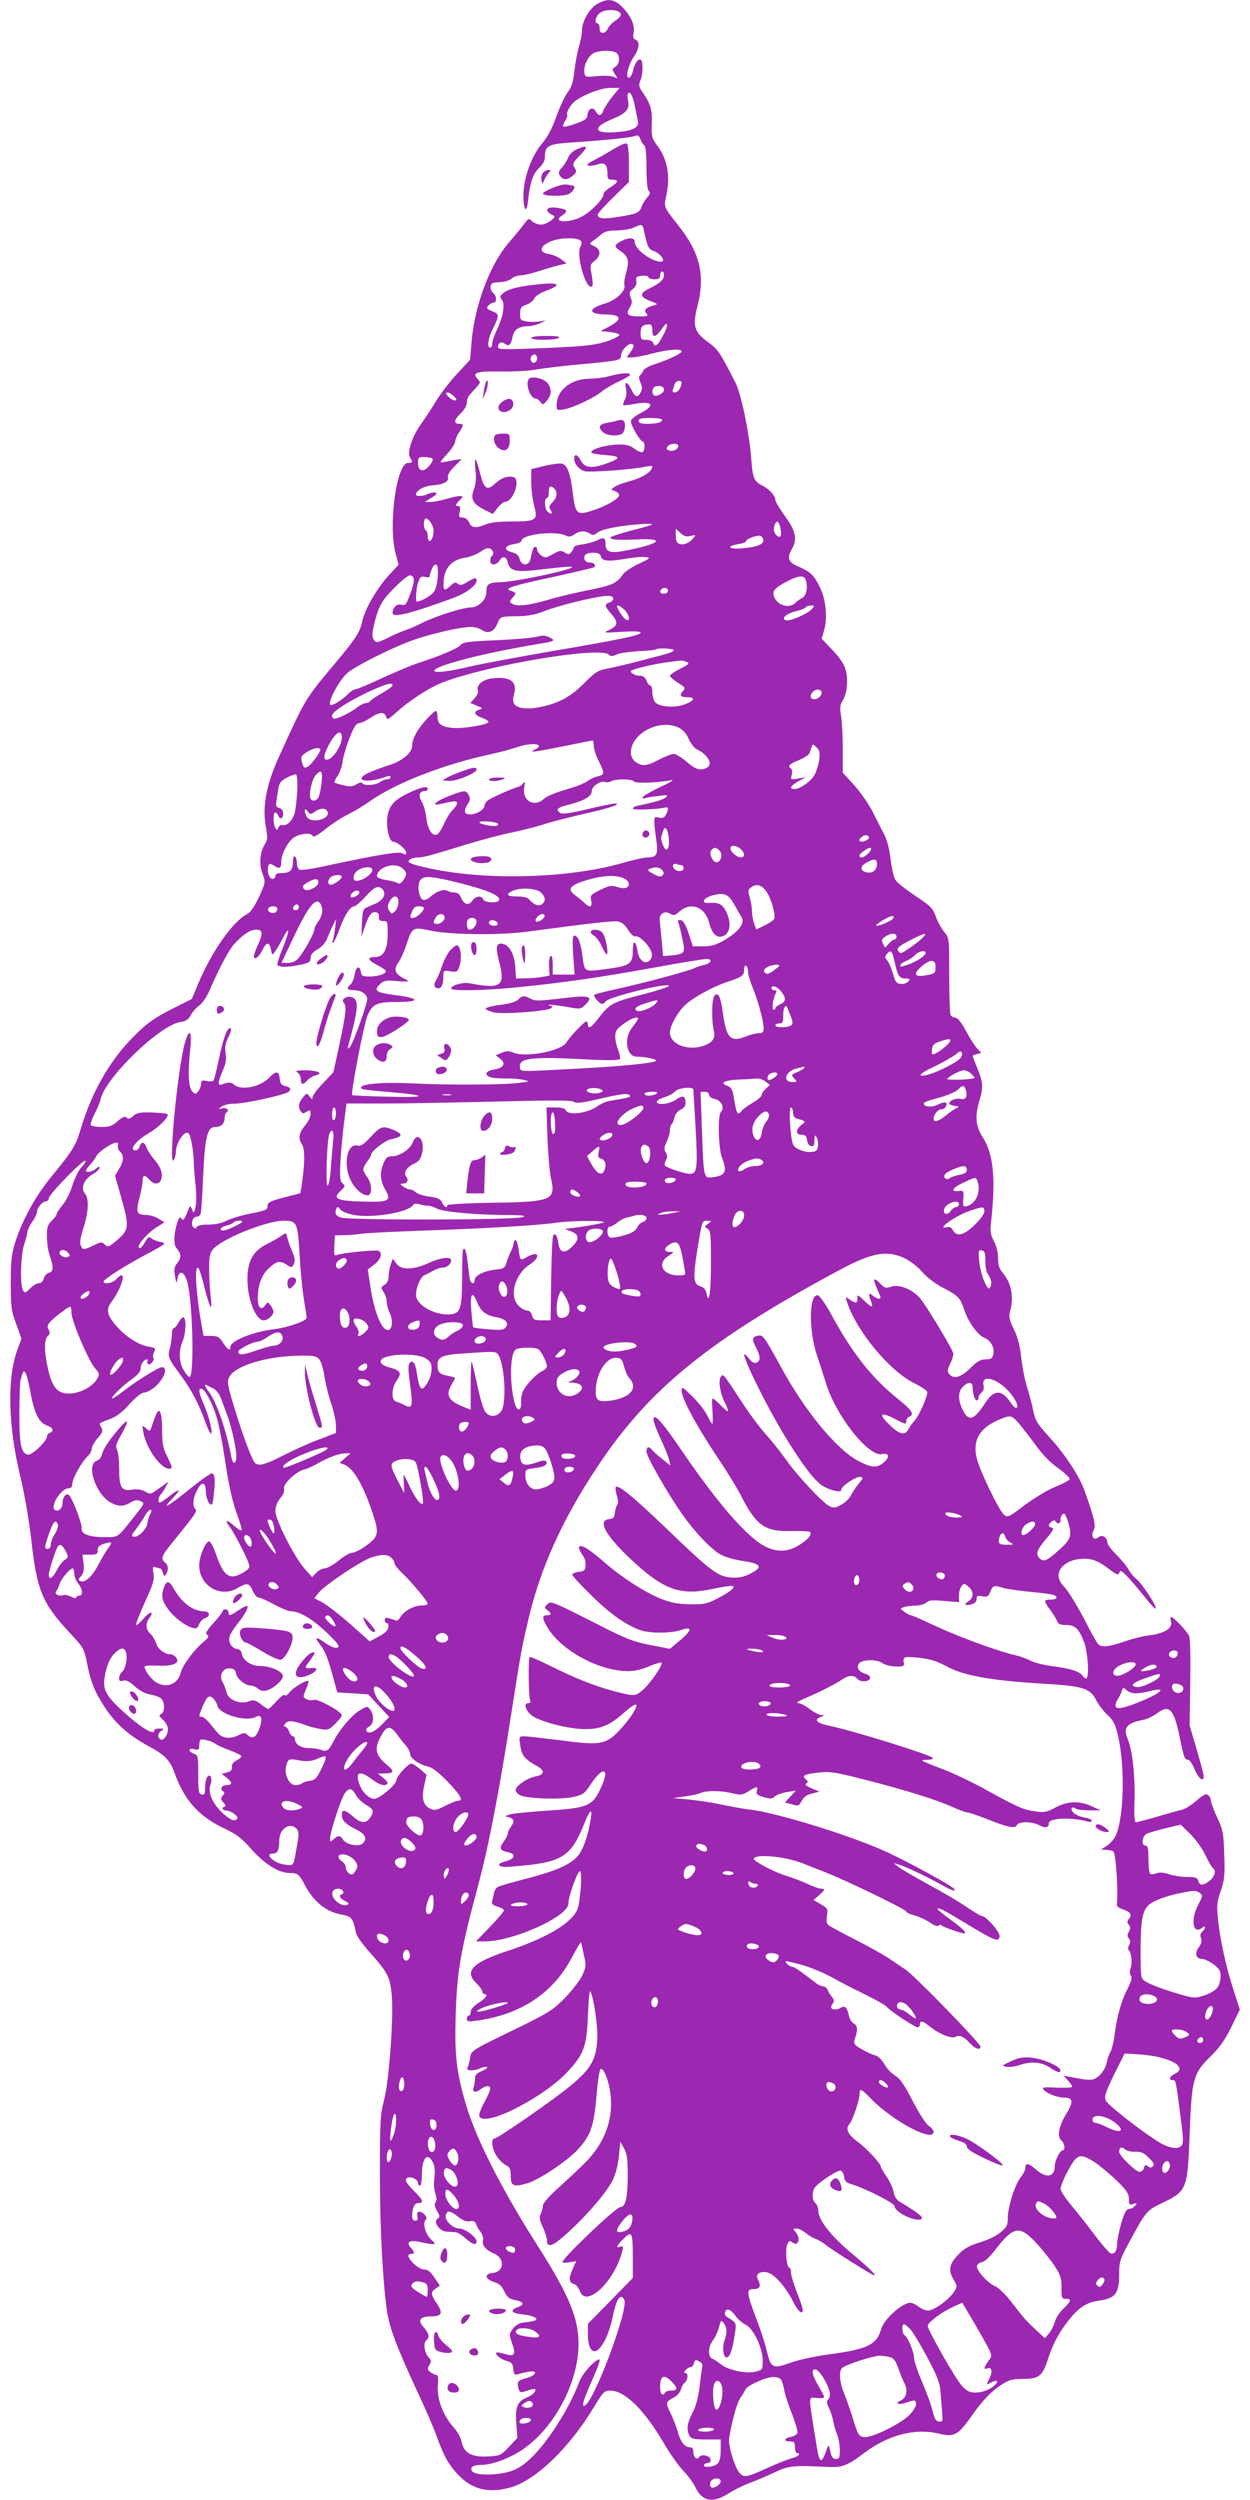 <?xml version="1.0" standalone="no"?>
<!DOCTYPE svg PUBLIC "-//W3C//DTD SVG 20010904//EN"
 "http://www.w3.org/TR/2001/REC-SVG-20010904/DTD/svg10.dtd">
<svg version="1.0" xmlns="http://www.w3.org/2000/svg"
 width="640pt" height="1280pt" viewBox="0 0 640 1280"
 preserveAspectRatio="xMidYMid meet">
<g transform="translate(0,1280) scale(0.1,-0.1)"
fill="#9c27b0" stroke="none">
<path d="M3060 12781 c-40 -21 -80 -89 -80 -136 0 -17 -7 -55 -16 -84 -8 -29
-19 -85 -23 -126 -6 -55 -15 -82 -34 -107 -14 -18 -40 -74 -58 -123 -22 -63
-45 -106 -76 -143 -52 -61 -93 -176 -93 -262 0 -81 17 -97 24 -24 10 91 25
135 57 165 19 18 29 37 29 56 0 58 16 66 146 74 176 12 297 25 316 33 13 6 20
2 27 -17 5 -14 15 -28 20 -32 7 -4 11 -49 11 -114 0 -69 4 -111 12 -119 9 -9
7 -17 -9 -34 -11 -13 -24 -33 -28 -46 -9 -30 -26 -38 -117 -52 -78 -13 -108
-10 -108 11 0 6 36 46 80 89 l80 78 0 96 c0 56 -4 97 -11 101 -6 4 -36 -9 -67
-28 -31 -19 -77 -45 -102 -58 -32 -16 -40 -24 -27 -27 10 -2 31 1 46 6 36 13
51 0 51 -45 0 -29 3 -33 25 -33 35 0 31 -14 -10 -39 -19 -11 -35 -27 -35 -35
0 -23 -57 -84 -106 -112 -65 -38 -163 -35 -106 3 32 22 28 30 -19 38 -63 11
-79 -14 -24 -39 18 -8 -36 -46 -65 -46 -16 0 -36 8 -46 17 -16 17 -18 16 -38
-11 -12 -16 -45 -57 -74 -90 -102 -115 -182 -326 -198 -521 l-7 -87 -67 -72
c-37 -40 -86 -104 -109 -142 -23 -38 -57 -90 -76 -116 -45 -64 -72 -145 -56
-170 15 -25 14 -28 -10 -28 -58 0 -102 -314 -64 -462 l16 -59 -55 -60 c-58
-64 -119 -171 -131 -229 -12 -56 -32 -88 -130 -205 -166 -198 -158 -186 -295
-486 -65 -142 -87 -254 -70 -355 11 -62 10 -74 -3 -95 -26 -40 -32 -104 -13
-152 16 -44 16 -44 -17 -118 -24 -51 -43 -79 -62 -89 -73 -39 -177 -186 -247
-349 l-36 -86 -90 -45 c-106 -53 -148 -84 -224 -164 -110 -114 -200 -274 -253
-451 -28 -93 -38 -110 -158 -257 -77 -95 -144 -218 -179 -328 -19 -63 -23 -96
-23 -210 0 -123 3 -142 28 -209 l27 -75 -20 -54 c-55 -146 -49 -395 15 -655
20 -84 43 -215 55 -319 29 -262 56 -327 199 -480 69 -74 72 -80 86 -151 19
-98 39 -148 92 -229 55 -84 123 -144 225 -199 83 -45 109 -72 132 -137 49
-137 122 -220 249 -281 68 -32 93 -51 146 -111 68 -76 139 -120 196 -120 40 0
47 -6 80 -69 43 -78 104 -128 176 -142 62 -12 64 -15 83 -99 3 -14 37 -61 77
-105 81 -91 95 -117 104 -200 12 -104 -12 -447 -38 -544 -20 -80 -22 -107 -22
-386 1 -288 14 -535 36 -695 13 -88 49 -184 152 -407 42 -88 87 -193 101 -232
36 -101 61 -147 109 -199 73 -79 161 -100 273 -67 129 38 298 201 424 409 48
80 54 86 85 86 74 0 174 -98 275 -271 29 -50 73 -112 97 -138 25 -25 53 -64
64 -87 34 -71 88 -81 165 -33 27 18 76 42 109 55 33 12 92 37 130 55 74 35 93
37 280 28 67 -3 96 8 180 72 122 92 260 128 381 99 77 -19 98 -8 160 78 65 93
107 137 163 173 38 25 55 29 111 29 79 0 98 15 125 100 25 77 57 138 104 197
55 70 94 95 160 104 81 11 101 38 101 131 0 66 3 78 50 165 85 158 91 166 167
202 130 62 133 70 144 351 10 284 18 314 105 399 49 48 75 85 108 152 l44 90
-33 102 c-38 116 -71 269 -80 372 -6 58 -3 81 15 133 19 55 22 80 18 185 -3
113 -6 127 -36 191 -17 37 -32 76 -32 86 0 10 -6 23 -14 29 -11 9 -24 3 -61
-29 -25 -22 -58 -43 -73 -46 -15 -3 -72 -19 -126 -35 -55 -16 -104 -29 -110
-29 -8 0 -10 37 -7 115 3 124 -11 253 -35 311 -25 59 -6 82 82 99 17 3 46 17
65 31 66 49 89 27 119 -120 22 -107 25 -116 44 -116 6 0 22 -22 33 -50 12 -28
28 -50 36 -50 17 0 15 12 -31 170 l-31 105 3 220 c2 134 0 228 -6 240 -13 26
-79 95 -91 95 -5 0 -6 -7 -3 -16 15 -39 -28 -68 -117 -78 -26 -3 -81 -17 -121
-31 -82 -28 -118 -31 -135 -11 -6 7 -27 44 -47 82 -52 103 -102 186 -130 215
-67 70 15 152 136 136 24 -3 59 -20 92 -46 45 -34 54 -38 59 -23 5 14 11 11
40 -19 19 -19 58 -66 88 -103 29 -37 55 -65 58 -62 9 8 -66 123 -96 149 -16
13 -36 37 -44 53 -9 16 -36 49 -61 74 -25 24 -46 52 -46 61 0 27 -27 44 -45
29 -25 -21 -42 3 -26 34 13 24 7 54 -45 201 -25 73 -102 191 -178 273 -66 73
-76 89 -86 140 -6 31 -20 84 -31 118 -11 33 -24 101 -30 150 -6 62 -18 107
-38 148 -23 48 -27 65 -20 90 21 73 8 146 -36 198 -19 22 -25 41 -25 76 0 29
-8 63 -21 87 -17 32 -20 49 -15 94 25 229 13 352 -44 441 -35 54 -39 107 -15
186 20 67 19 91 -10 162 -14 34 -25 63 -25 66 0 2 10 6 22 9 l22 6 -21 23
c-12 13 -38 53 -58 91 -24 44 -43 67 -55 67 -10 0 -21 7 -24 16 -3 9 -6 100
-6 204 0 188 0 188 -26 219 -14 17 -34 53 -43 79 -15 42 -26 53 -104 105 -48
32 -94 68 -102 81 -9 13 -20 61 -25 106 -6 50 -18 99 -31 124 -12 23 -39 75
-59 116 -21 41 -64 104 -96 139 l-59 65 0 120 c0 67 -4 144 -9 172 -7 41 -5
56 8 76 23 35 30 106 16 157 -8 30 -29 62 -67 102 l-56 59 13 45 c18 64 8 159
-23 220 -30 61 -48 78 -109 104 -53 22 -60 44 -33 91 28 49 19 92 -35 166 -27
38 -50 75 -50 84 -1 22 -31 56 -67 74 -43 22 -49 36 -57 141 -9 125 -52 331
-80 385 -82 160 -90 171 -139 207 -74 54 -82 83 -56 186 41 160 13 274 -102
418 -69 87 -71 91 -59 141 24 106 8 194 -48 267 -24 32 -27 44 -25 103 3 75
-5 104 -44 161 -22 32 -24 41 -15 63 14 30 16 100 3 108 -13 8 -33 -19 -40
-56 -4 -17 -13 -34 -20 -36 -21 -7 -5 66 25 109 28 40 31 77 8 86 -12 4 -14
14 -10 35 8 39 -14 87 -58 132 -42 41 -73 46 -126 17z m118 -53 c2 -9 -9 -23
-26 -33 -15 -9 -32 -27 -38 -38 -14 -33 -44 -35 -44 -3 0 14 -4 26 -10 26 -19
0 -10 39 13 55 29 21 101 17 105 -7z m-20 -200 c18 -18 14 -56 -7 -70 -18 -11
-18 -13 -3 -37 16 -24 16 -25 -3 -16 -18 9 -57 9 -125 2 -20 -1 -26 3 -28 21
-5 32 16 79 42 97 25 18 107 20 124 3z m-22 -222 c-20 -24 -40 -56 -46 -70
-11 -31 -25 -33 -40 -6 -14 25 -38 15 -42 -17 -2 -22 -13 -29 -60 -46 -32 -12
-60 -18 -64 -15 -3 4 2 17 10 30 9 14 13 27 10 30 -7 8 15 49 35 66 42 35 138
72 185 72 l48 0 -36 -44z m116 -56 c5 -25 11 -56 14 -71 7 -33 -28 -50 -116
-56 -75 -5 -104 7 -79 32 8 9 42 27 74 40 62 25 81 50 70 93 -3 12 -3 28 1 34
10 15 26 -18 36 -72z m44 -627 c20 -91 24 -99 53 -109 34 -13 62 -54 36 -54
-50 0 -135 64 -135 101 0 23 -30 25 -70 4 -36 -19 -37 -28 -5 -49 41 -27 48
-51 32 -107 -8 -27 -13 -58 -10 -68 8 -31 -42 -78 -102 -96 -86 -25 -84 -54 5
-55 83 -1 89 -24 17 -63 l-42 -22 48 -5 c26 -3 48 -9 48 -15 1 -5 -27 -20 -62
-32 -67 -22 -127 -28 -401 -38 -136 -5 -158 -4 -158 9 0 21 18 30 35 16 20
-16 32 -6 39 35 8 38 32 55 84 55 15 1 41 7 57 15 l30 15 -33 -6 c-19 -3 -49
-3 -67 0 -30 6 -33 10 -32 41 1 30 6 36 32 45 16 5 35 20 40 31 6 13 31 30 63
41 77 29 67 42 -25 34 -107 -10 -169 -24 -195 -46 -19 -15 -20 -20 -9 -34 18
-21 8 -85 -24 -153 -14 -28 -25 -61 -25 -72 0 -12 -4 -21 -10 -21 -18 0 -11
50 15 100 32 64 32 73 -6 87 -27 11 -30 15 -19 28 7 8 19 15 26 15 19 0 18 34
-1 50 -9 7 -15 22 -13 34 2 16 11 20 45 21 24 1 50 8 61 18 10 9 31 17 46 17
15 0 55 9 89 20 34 11 81 25 105 31 l43 10 -27 21 c-15 12 -43 24 -63 27 -87
15 -10 80 94 81 66 0 83 -11 67 -42 -26 -47 35 -243 62 -200 2 4 0 30 -5 57
-9 47 -8 51 16 70 33 27 32 58 -2 74 -27 12 -27 13 -8 27 11 7 31 23 43 34 18
15 38 20 80 20 32 1 71 7 87 15 42 19 44 18 51 -12z m104 -231 c0 -23 -23 -44
-75 -69 -52 -24 -51 -43 4 -64 40 -15 42 -17 20 -22 -43 -12 -54 -23 -40 -41
12 -14 8 -16 -37 -16 -58 0 -70 11 -48 45 12 19 14 30 5 52 -9 23 -7 29 11 43
14 11 21 25 18 41 -3 21 1 24 30 27 18 2 32 -1 32 -7 0 -6 14 -11 30 -11 23 0
30 4 30 20 0 11 5 20 10 20 6 0 10 -8 10 -18z m-60 -282 c0 -44 17 -40 55 15
27 39 27 5 -1 -44 -28 -53 -41 -62 -50 -36 -4 9 -19 15 -35 15 -26 0 -29 3
-29 34 0 34 9 44 43 45 12 1 17 -7 17 -29z m-97 -76 c4 -4 -3 -20 -14 -35
l-20 -29 28 0 c15 0 62 9 103 20 79 21 150 26 150 11 0 -11 -66 -42 -138 -66
-29 -9 -56 -24 -59 -34 -4 -9 -11 -19 -16 -23 -7 -4 -6 -17 2 -36 10 -23 10
-35 1 -51 -15 -30 -28 -26 -47 14 -21 43 -37 46 -28 4 4 -19 2 -41 -6 -55 -7
-13 -10 -26 -8 -28 2 -2 28 0 58 6 93 17 109 -7 31 -47 -29 -15 -50 -32 -50
-42 0 -21 48 -103 60 -103 13 0 13 -47 0 -55 -5 -3 -24 4 -41 17 -24 18 -43
23 -87 22 -61 -2 -133 -23 -135 -39 -1 -6 31 -12 72 -15 82 -6 83 -16 1 -45
-70 -25 -107 -20 -125 15 -17 33 -35 40 -35 12 0 -28 27 -59 56 -65 31 -6 238
9 302 22 23 5 42 7 42 4 0 -29 -53 -62 -135 -82 -22 -6 -49 -17 -60 -25 -18
-13 -18 -14 3 -20 12 -4 22 -14 22 -21 0 -19 -71 -59 -143 -81 -74 -23 -81
-16 -95 97 -12 97 -27 136 -54 145 -11 3 -51 -2 -89 -11 l-69 -17 0 -67 c0
-36 7 -91 15 -121 20 -74 11 -80 -116 -80 -63 0 -109 -5 -132 -15 -51 -21 -72
-19 -85 10 -7 15 -20 25 -33 25 -19 0 -21 4 -15 30 4 24 2 30 -11 30 -13 0
-12 5 7 25 23 24 23 25 3 25 -11 0 -42 -7 -69 -15 -27 -8 -62 -15 -79 -15
l-30 0 35 22 c26 16 31 23 18 26 -9 2 -26 -2 -37 -7 -24 -13 -61 -14 -61 -3 0
21 42 44 84 47 56 4 87 20 79 41 -3 10 8 30 33 55 l38 39 -34 -5 c-19 -4 -46
-9 -59 -11 -22 -5 -21 -1 17 40 23 25 42 54 42 63 0 10 9 32 20 48 25 38 25
45 0 45 -29 0 -25 22 10 55 18 17 30 39 30 54 0 13 7 31 15 40 62 68 58 61 39
82 -29 32 -3 39 126 37 63 -1 142 3 175 10 33 6 137 19 230 27 196 18 205 20
205 46 0 10 9 28 20 39 21 21 32 24 43 14z m-493 -69 c0 -8 -5 -17 -11 -21
-16 -9 -30 18 -17 33 12 15 28 8 28 -12z m740 -126 c0 -6 -5 -19 -10 -30 -13
-22 -42 -26 -35 -4 3 8 7 22 10 30 5 17 35 21 35 4z m-90 -35 c0 -16 -37 -37
-50 -29 -17 10 -11 43 8 47 24 6 42 -2 42 -18z m-1075 -34 c15 -16 15 -20 3
-20 -8 0 -23 9 -33 20 -15 16 -15 20 -3 20 8 0 23 -9 33 -20z m1065 -119 c0
-14 -27 -21 -76 -21 -32 0 -44 4 -44 15 0 12 13 15 60 15 33 0 60 -4 60 -9z
m83 -136 c-3 -17 -29 -29 -48 -21 -14 5 -15 9 -5 22 14 16 56 16 53 -1z
m-1258 -64 c3 -5 -5 -22 -18 -37 -30 -35 -57 -27 -57 16 0 28 3 30 34 30 19 0
37 -4 41 -9z m623 -153 c18 -18 14 -46 -9 -69 -18 -18 -20 -25 -10 -40 13 -21
2 -26 -17 -7 -14 14 -16 68 -2 68 6 0 10 14 10 30 0 32 9 37 28 18z m-618
-213 c0 -30 -10 -55 -21 -55 -5 0 -9 11 -9 24 0 14 -4 28 -10 31 -12 7 -13 48
-3 59 11 11 43 -33 43 -59z m1776 10 c8 -43 -1 -55 -23 -33 -10 11 -13 25 -9
42 9 37 24 32 32 -9z m-658 19 c-4 -3 -42 -14 -85 -25 -43 -11 -91 -25 -107
-31 -26 -10 -27 -12 -10 -18 10 -4 65 -5 122 -2 158 8 124 -23 -65 -59 -70
-13 -93 -4 -93 36 0 32 -9 36 -41 19 -16 -8 -49 -17 -74 -21 -25 -3 -45 -9
-45 -12 0 -4 -6 -15 -13 -25 -12 -16 -16 -17 -35 -5 -20 12 -27 11 -61 -8 -35
-20 -40 -21 -60 -7 -11 8 -21 22 -21 30 0 8 -4 14 -9 14 -10 0 -14 -10 -25
-63 -9 -36 -47 -35 -56 2 -4 17 -15 27 -38 33 -45 12 -41 34 8 42 22 3 40 11
40 17 0 32 168 53 224 28 19 -9 29 -8 47 5 28 19 52 20 79 4 15 -10 22 -9 37
4 21 20 139 41 252 46 19 1 32 -1 29 -4z m198 -58 c27 7 28 6 15 -10 -21 -26
-49 -38 -71 -31 -15 5 -20 15 -20 42 l0 36 24 -22 c18 -17 30 -20 52 -15z
m372 -18 c5 -24 -28 -38 -103 -45 -72 -7 -92 10 -25 21 22 3 40 10 40 15 0 11
49 30 70 28 8 -1 16 -10 18 -19z m-1384 -63 c3 -8 1 -17 -4 -20 -6 -4 -10 -15
-10 -26 0 -26 32 -25 48 2 16 25 35 20 42 -12 11 -44 44 -51 176 -34 66 8 130
14 144 14 69 -3 -266 -77 -360 -80 -60 -2 -70 -9 -70 -52 0 -38 -41 -77 -79
-77 -40 0 -182 -45 -251 -80 -30 -15 -66 -31 -80 -35 -14 -4 -54 -21 -89 -38
-59 -29 -64 -30 -76 -14 -9 13 -10 29 -4 60 24 109 41 141 110 209 46 46 73
66 83 62 21 -8 20 -32 -5 -99 -19 -51 -23 -56 -45 -51 -23 6 -44 -15 -44 -43
0 -26 99 -1 315 79 61 23 115 63 115 87 0 18 -9 16 -48 -7 -27 -17 -37 -18
-48 -9 -12 10 -19 8 -37 -10 -34 -31 -40 -26 -35 31 7 65 44 103 112 113 25 4
59 18 76 30 33 24 54 24 64 0z m553 -25 c6 -24 42 -26 138 -9 34 6 75 9 91 7
27 -4 23 -7 -36 -35 -37 -17 -74 -42 -83 -57 -27 -41 -56 -54 -167 -76 -58
-11 -152 -33 -210 -50 -107 -31 -164 -37 -190 -20 -12 8 -12 11 3 28 22 24 21
28 -5 36 -44 11 -2 26 205 70 114 25 212 48 217 51 15 9 2 25 -20 25 -22 0
-34 15 -26 35 3 9 19 15 42 15 27 0 37 -5 41 -20z m-836 -57 c4 -46 -4 -100
-18 -121 -12 -20 -67 -52 -88 -52 -9 0 -5 66 6 99 10 27 15 32 35 27 13 -4 24
-2 24 3 0 5 4 21 10 35 11 30 29 34 31 9z m1883 -59 c14 -37 6 -83 -16 -95
-13 -7 -29 -18 -36 -26 -37 -37 -112 -3 -112 51 0 15 16 30 58 53 64 35 97 41
106 17z m-704 -59 c0 -8 -9 -15 -20 -15 -20 0 -26 11 -13 23 12 13 33 7 33 -8z
m-280 -39 c0 -8 -9 -18 -20 -21 -27 -9 -25 -18 11 -60 36 -41 33 -59 -13 -81
-31 -14 -28 -15 65 -9 61 4 97 3 97 -4 0 -14 -103 -35 -460 -96 -173 -30 -362
-65 -420 -79 -205 -50 -246 -22 -47 32 106 29 239 57 387 82 102 17 107 19 75
36 -21 11 -36 12 -67 4 -21 -6 -115 -14 -208 -18 -143 -6 -172 -10 -182 -25
-13 -16 -105 -56 -218 -92 -30 -10 -112 -44 -182 -76 -69 -33 -133 -59 -140
-59 -8 0 -25 -12 -39 -26 -22 -23 -69 -54 -84 -54 -25 0 33 116 81 162 43 39
253 143 357 177 105 34 231 61 279 61 19 0 44 -7 56 -16 31 -21 61 -9 78 32
16 38 14 38 109 39 50 1 89 9 135 27 73 29 267 76 318 77 21 1 32 -4 32 -13z
m57 -58 c24 -23 32 -61 11 -52 -19 8 -59 74 -46 74 7 0 22 -10 35 -22z m959 3
c-23 -25 -114 -64 -133 -57 -25 10 3 35 54 47 24 6 46 15 49 20 3 5 15 9 26 9
20 0 20 -1 4 -19z m-706 -210 c0 -5 -19 -14 -42 -20 -24 -6 -83 -22 -133 -35
-49 -13 -119 -30 -155 -37 -60 -11 -69 -17 -129 -77 -70 -70 -128 -102 -225
-122 -66 -14 -121 -7 -134 17 -6 10 -6 30 0 49 17 64 -19 91 -110 81 -50 -5
-86 -36 -75 -63 3 -8 -5 -26 -17 -39 l-22 -24 33 -14 c33 -13 33 -14 11 -21
-30 -10 -23 -28 15 -41 16 -5 32 -14 34 -20 6 -14 -126 -37 -183 -32 -57 5
-78 20 -78 58 0 16 -4 29 -9 29 -5 0 -27 -21 -50 -46 -44 -47 -71 -98 -71
-134 0 -33 -49 -75 -110 -95 -30 -9 -76 -26 -102 -37 -102 -43 -22 -64 86 -22
9 3 16 1 16 -5 0 -6 -8 -11 -18 -11 -10 0 -27 -7 -38 -15 -22 -16 -80 -20 -89
-5 -4 6 -15 4 -29 -5 -18 -12 -33 -14 -66 -6 -23 5 -44 12 -47 14 -2 3 4 18
15 34 11 15 23 48 26 73 3 25 19 79 35 120 23 59 34 76 52 78 13 2 39 15 58
28 43 29 71 31 78 4 5 -18 10 -15 55 25 70 63 173 129 242 154 244 90 801 182
844 139 9 -9 18 -9 39 1 14 7 65 14 112 17 46 2 87 6 89 9 9 9 92 5 92 -4z
m65 -60 c17 -7 13 -12 -32 -35 -29 -14 -53 -31 -53 -36 0 -5 18 -21 41 -36 38
-24 40 -27 25 -43 -20 -22 -12 -31 27 -31 40 0 30 -20 -19 -37 -51 -19 -133
-12 -151 13 -7 10 -13 33 -13 51 0 18 -5 33 -10 33 -6 0 -15 11 -20 25 -6 16
-17 25 -32 25 -27 0 -55 16 -46 26 10 9 114 34 183 43 79 11 77 11 100 2z
m-1505 -120 c0 -5 -24 -23 -54 -40 -30 -16 -57 -35 -61 -41 -3 -5 -13 -10 -22
-10 -9 0 -31 -11 -50 -26 -33 -25 -93 -54 -113 -54 -5 0 -10 7 -10 15 0 20 75
69 183 121 91 42 127 53 127 35z m2195 -31 c9 -15 -14 -40 -36 -40 -21 0 -25
20 -7 38 15 15 35 15 43 2z m-731 -185 c22 -11 40 -30 52 -58 10 -23 29 -47
41 -53 58 -28 85 -77 53 -94 -33 -18 -58 -11 -105 30 -25 22 -55 40 -65 40
-11 0 -47 -14 -79 -31 -42 -22 -67 -30 -85 -25 -34 8 -56 33 -56 62 0 99 146
175 244 129z m-1724 -51 c0 -43 -48 -114 -77 -114 -21 0 -15 31 17 88 33 56
60 69 60 26z m1290 -42 c0 -16 11 -51 25 -78 32 -63 31 -71 -5 -79 -16 -3 -40
-15 -53 -25 -13 -10 -63 -30 -111 -43 -48 -14 -98 -34 -110 -46 -50 -47 -113
-12 -102 56 5 32 4 35 -6 22 -7 -9 -17 -16 -21 -17 -17 -1 -143 -57 -159 -70
-10 -8 -18 -21 -18 -28 0 -19 -41 -44 -72 -44 -32 0 -36 18 -12 55 12 18 13
28 4 44 -14 27 -21 26 -102 -5 -64 -24 -95 -52 -45 -41 77 18 87 18 87 4 0 -7
-10 -22 -21 -33 -12 -10 -32 -42 -45 -70 -12 -28 -29 -54 -37 -57 -25 -9 -47
27 -54 84 -3 30 -14 68 -24 85 -19 32 -12 54 18 54 7 0 13 5 13 10 0 17 -33
11 -95 -19 -80 -38 -104 -66 -112 -128 -6 -56 11 -123 31 -123 20 0 66 -39 66
-56 0 -11 -4 -12 -18 -3 -18 11 -129 -7 -425 -71 -49 -10 -95 -16 -103 -13 -8
3 -14 18 -14 33 0 16 -4 32 -10 35 -6 4 -10 -8 -10 -27 0 -43 -15 -58 -57 -58
-23 0 -33 -5 -33 -15 0 -8 -7 -15 -15 -15 -17 0 -30 42 -21 66 6 15 8 15 30 1
27 -18 36 -13 36 20 0 36 26 90 56 118 29 27 99 36 106 13 2 -6 28 8 62 35 31
26 85 61 119 78 34 17 82 46 107 64 129 93 378 191 625 244 50 11 110 27 134
36 74 26 148 16 89 -13 -36 -17 -4 -13 147 17 77 16 143 29 148 30 4 1 7 -12
7 -27z m1154 -74 c-4 -26 -15 -61 -25 -78 -20 -33 -74 -70 -101 -70 -30 0 -20
18 20 40 l37 20 -39 -6 c-38 -7 -39 -6 -32 19 3 14 2 29 -4 32 -19 12 -10 23
40 43 28 12 52 28 55 36 17 53 14 51 35 30 17 -16 19 -28 14 -66z m-2554 53
c0 -13 -44 -73 -62 -85 -20 -12 -24 -9 -33 26 -6 23 -2 30 27 48 34 21 68 26
68 11z m6 -173 c-4 -35 -12 -68 -18 -75 -15 -18 -36 -16 -40 5 -6 27 11 95 29
114 29 32 36 21 29 -44z m-124 -34 c-2 -43 -8 -96 -13 -116 -10 -39 -42 -70
-64 -62 -7 3 -15 -3 -19 -13 -6 -15 -8 -15 -16 -3 -12 19 -13 80 -1 80 5 0 11
-7 15 -15 9 -23 26 -18 26 9 0 15 -7 26 -20 29 -15 4 -19 11 -15 34 2 15 7 45
10 65 5 30 13 40 43 56 20 11 42 18 47 17 6 -1 9 -34 7 -81z m1724 45 c6 -11
122 -7 194 7 14 2 -14 -15 -62 -37 -49 -23 -88 -46 -88 -52 0 -5 7 -7 15 -3 8
3 38 8 67 11 48 6 51 5 35 -9 -16 -12 -50 -22 -144 -42 -13 -2 -23 -9 -23 -14
0 -9 135 -4 168 6 15 4 16 -11 1 -38 -8 -15 -17 -18 -35 -14 -21 6 -24 3 -24
-21 0 -16 5 -57 10 -93 11 -74 3 -90 -44 -90 -17 0 -76 -13 -131 -29 -267 -77
-684 -90 -971 -30 -115 24 -137 34 -114 49 8 5 26 10 40 10 28 0 55 7 260 70
74 22 178 50 231 60 52 11 121 29 152 39 32 11 117 33 190 50 138 31 193 48
185 57 -3 3 -67 -9 -142 -27 -112 -26 -139 -29 -151 -19 -21 18 -10 26 58 43
71 19 107 41 107 67 0 24 43 54 67 46 10 -3 25 -1 33 4 21 13 107 12 116 -1z
m-1634 -155 c29 21 57 20 65 0 15 -40 -86 -63 -107 -25 -15 30 -12 50 5 27 13
-17 15 -17 37 -2z m937 -60 c2 -2 2 -7 -2 -10 -10 -10 -98 6 -92 17 6 8 83 2
94 -7z m874 -65 c5 -41 1 -69 -12 -69 -10 0 -30 51 -25 66 2 8 6 21 9 29 8 28
22 15 28 -26z m1017 -19 c-19 -12 -40 -13 -40 0 0 5 8 13 18 19 22 13 44 -5
22 -19z m-648 -47 c23 -20 23 -43 1 -43 -20 0 -53 28 -53 47 0 18 30 16 52 -4z
m-108 -8 c18 -18 7 -60 -15 -60 -20 0 -41 46 -27 62 14 17 23 16 42 -2z m776
8 c0 -12 -33 -43 -47 -43 -20 0 -16 16 10 33 24 17 37 21 37 10z m30 -77 c0
-32 -24 -50 -55 -42 -33 8 -32 32 3 50 39 22 52 19 52 -8z m-999 -6 c5 0 9 -7
9 -15 0 -19 -34 -20 -49 -2 -13 16 -3 30 17 22 7 -3 18 -5 23 -5z m-1429 -17
c22 -20 23 -32 2 -61 -11 -15 -20 -20 -27 -14 -7 5 -33 13 -59 16 -27 4 -48
13 -48 19 1 48 93 76 132 40z m-159 1 c17 -17 -39 -64 -78 -64 -23 0 -18 37 7
54 23 16 60 21 71 10z m1487 -9 c10 -12 10 -19 2 -27 -9 -9 -21 -7 -47 8 -29
15 -32 20 -18 26 29 11 50 9 63 -7z m-1640 -34 c0 -12 -40 -41 -57 -41 -16 0
-17 22 -1 38 14 14 58 16 58 3z m1450 -11 c24 -13 26 -38 5 -46 -8 -3 -29 -1
-46 5 -28 9 -39 7 -85 -15 -47 -23 -53 -29 -48 -50 9 -36 -4 -45 -29 -21 -13
12 -36 32 -52 43 -45 33 -26 54 71 81 80 23 145 24 184 3z m-875 -14 c171 -42
244 -73 229 -97 -9 -15 -74 -10 -80 6 -9 22 -39 18 -56 -7 -18 -27 -44 -19
-58 17 -6 16 -17 25 -32 25 -13 0 -29 4 -37 9 -18 11 -58 -3 -88 -31 -12 -11
-29 -18 -37 -15 -20 8 -31 70 -17 96 15 28 50 27 176 -3z m-695 -5 c0 -20 -52
-47 -69 -36 -18 11 -12 24 17 39 37 20 52 20 52 -3z m2296 -49 c23 -34 46
-116 38 -137 -3 -6 -24 -21 -49 -33 l-43 -21 -11 31 c-6 17 -11 45 -11 62 0
17 -5 49 -11 70 -10 35 -9 42 7 53 28 21 56 12 80 -25z m-1966 13 c19 -22 2
-55 -38 -72 -21 -8 -44 -19 -52 -23 -11 -5 -15 -26 -17 -76 l-2 -69 14 41 c20
63 34 84 55 84 14 0 20 -7 20 -23 0 -18 5 -23 23 -23 21 1 22 -3 22 -64 0 -82
-21 -120 -65 -120 -41 0 -37 -16 9 -40 22 -11 42 -24 46 -30 8 -14 -38 -30
-85 -30 -32 0 -39 4 -42 22 -5 37 -25 31 -32 -10 -3 -22 -13 -45 -21 -52 -24
-20 -18 -30 19 -30 36 0 66 -21 66 -45 0 -27 -73 -230 -88 -245 -13 -13 -14
-12 -8 10 53 192 55 233 15 245 -25 8 -55 -13 -39 -29 16 -16 12 -51 -21 -209
l-32 -147 -53 -56 c-30 -31 -54 -63 -54 -72 0 -13 -3 -12 -15 4 -14 19 -15 18
-35 -6 -22 -28 -25 -47 -10 -70 8 -12 13 -13 30 -2 18 11 20 10 20 -12 0 -14
-11 -37 -24 -53 -35 -42 -41 -70 -21 -100 17 -25 17 -95 -1 -215 l-6 -37 -84
-22 c-66 -17 -84 -26 -84 -40 0 -24 -4 -26 -95 -44 -44 -9 -96 -25 -117 -36
-23 -12 -58 -19 -92 -19 -34 0 -56 -5 -59 -12 -3 -10 -7 -10 -17 -2 -15 15 -4
54 15 54 8 0 17 5 21 11 4 6 10 93 14 193 9 204 21 256 62 256 30 0 48 17 48
46 0 13 5 26 10 29 18 11 -1 26 -23 20 -21 -6 -21 -5 -3 9 10 8 38 15 65 15
43 0 185 28 259 52 37 12 38 31 1 39 -18 4 -25 13 -27 38 -4 39 -19 41 -54 4
-44 -47 -144 -67 -179 -36 -15 13 -24 14 -49 6 -26 -9 -30 -9 -30 6 0 9 10 37
21 62 15 33 19 56 14 87 -5 31 -1 52 14 82 13 25 17 42 11 46 -15 9 -38 -52
-60 -161 -11 -53 -23 -100 -26 -105 -3 -6 -19 -7 -35 -4 -24 5 -29 3 -29 -12
0 -11 -6 -28 -14 -39 -14 -18 -16 -18 -31 -3 -20 20 -24 95 -11 217 10 96 -5
112 -28 30 -36 -126 -85 -637 -57 -598 6 8 11 25 11 38 0 52 46 119 67 98 9
-9 25 -96 25 -141 0 -22 4 -76 9 -120 5 -44 5 -96 0 -115 -8 -34 -9 -34 -18
-12 -9 23 -10 22 -26 -20 -14 -33 -20 -40 -27 -28 -7 11 -11 9 -19 -11 -20
-53 -24 -119 -9 -137 26 -30 28 -50 7 -77 -17 -21 -19 -33 -13 -68 7 -41 8
-41 13 -12 8 42 31 37 47 -9 30 -84 41 -496 14 -496 -5 0 -18 15 -29 34 -25
40 -27 99 -6 149 17 41 20 113 5 122 -5 3 -16 -8 -25 -25 -8 -16 -20 -30 -25
-30 -6 0 -10 -15 -10 -32 0 -18 -5 -50 -10 -70 -13 -44 -9 -52 57 -142 52 -70
91 -144 123 -233 12 -35 26 -63 30 -63 12 0 -10 89 -36 149 -26 58 -30 81 -14
81 18 0 58 -74 79 -145 12 -38 32 -144 45 -235 17 -111 35 -194 56 -253 18
-48 30 -90 27 -93 -3 -3 -21 9 -41 26 -39 34 -48 28 -17 -11 20 -27 84 -151
95 -186 6 -18 1 -26 -26 -43 -71 -43 -102 -24 -142 92 -11 34 -27 63 -34 66
-17 5 -52 -75 -52 -123 0 -105 110 -169 198 -115 46 28 60 25 76 -15 9 -20 22
-35 31 -35 9 0 45 -16 79 -35 35 -19 74 -35 87 -35 45 -1 107 -38 181 -108 61
-59 70 -72 55 -78 -12 -4 -32 4 -63 25 -47 34 -57 30 -24 -11 25 -33 38 -65
65 -163 l22 -80 79 -5 79 -5 54 -58 54 -58 -38 -39 c-38 -39 -68 -50 -80 -31
-3 6 4 15 15 21 24 13 27 57 6 86 -14 19 -15 19 -49 0 -40 -21 -109 -101 -139
-161 -25 -49 -35 -56 -65 -44 -14 5 -42 9 -63 9 -40 0 -70 20 -70 46 0 8 -5
14 -10 14 -6 0 -15 11 -20 25 -5 14 -15 25 -21 25 -8 0 -7 5 2 16 14 17 39 15
104 -9 22 -8 58 -17 79 -20 35 -6 42 -3 72 27 19 19 34 38 34 44 0 18 -120 84
-142 79 -12 -4 -30 -2 -40 4 -17 9 -17 12 -3 46 8 19 15 39 15 44 0 15 -77
-29 -98 -56 -11 -14 -22 -20 -24 -14 -2 6 -20 -7 -41 -30 -20 -23 -40 -41 -44
-41 -3 0 -21 11 -38 25 -28 21 -37 23 -61 14 -46 -17 -106 8 -114 46 -4 17
-13 40 -20 52 -21 33 1 75 38 71 19 -2 28 -9 30 -25 4 -27 47 -63 75 -63 11 0
28 -7 38 -16 24 -21 59 -12 101 25 21 19 29 33 25 45 -9 23 -67 46 -115 46
-46 0 -89 29 -94 63 -2 14 -11 23 -26 25 -28 4 -45 36 -36 65 4 12 21 40 39
62 38 47 59 85 51 92 -3 3 -23 -6 -44 -21 -44 -30 -52 -32 -52 -11 0 8 -7 15
-15 15 -8 0 -15 -4 -15 -9 0 -5 -21 -32 -47 -61 -37 -41 -43 -54 -32 -61 11
-7 6 -15 -23 -39 -45 -38 -103 -116 -112 -152 -14 -60 -71 -84 -126 -52 -26
16 -60 62 -60 81 0 5 30 7 68 5 78 -4 117 13 93 42 -7 9 -19 16 -27 16 -31 0
-64 25 -74 55 -6 18 -20 41 -30 50 -24 21 -26 53 -5 81 26 38 3 35 -31 -4 -17
-20 -34 -35 -37 -32 -3 3 17 55 44 115 43 93 50 116 45 148 -6 34 -4 38 10 33
8 -3 19 -6 24 -6 4 0 10 -10 14 -22 5 -19 8 -21 16 -8 14 22 12 46 -5 60 -24
20 -18 35 48 115 109 135 118 148 107 159 -16 16 -12 58 9 96 25 48 43 45 45
-8 1 -23 9 -50 18 -59 15 -14 17 -10 23 49 8 72 5 100 -10 105 -5 1 -57 -35
-115 -82 -113 -91 -148 -110 -85 -45 48 50 35 52 -25 4 -37 -29 -46 -33 -48
-19 -2 9 3 24 11 33 8 9 20 28 27 42 l13 25 -24 -18 c-73 -52 -65 -50 -97 -33
-19 10 -42 13 -67 9 -53 -9 -65 11 -65 109 0 43 -5 86 -11 96 -9 15 -5 29 20
73 53 95 37 94 -39 -1 -28 -35 -54 -77 -57 -93 -4 -17 -14 -32 -25 -35 -61
-16 -8 -176 72 -217 38 -19 62 -19 98 2 22 13 35 15 52 7 22 -10 21 -11 -29
-74 -93 -118 -82 -110 -158 -110 -78 0 -119 16 -115 45 3 26 -53 168 -68 173
-15 5 -30 -16 -30 -44 0 -27 -21 -46 -39 -35 -27 17 32 111 70 111 13 0 19 7
19 23 0 26 49 114 79 141 11 11 21 28 21 39 0 11 14 35 30 54 25 28 28 37 19
54 -13 24 -16 21 43 43 33 12 64 35 101 77 33 36 62 59 75 59 11 0 34 12 52
26 51 43 73 104 38 104 -15 0 -125 -68 -189 -117 -30 -24 -59 -43 -64 -43 -14
0 56 69 103 101 28 20 42 37 42 52 0 23 17 47 33 47 4 0 6 -4 2 -9 -3 -5 -1
-12 4 -15 12 -8 34 20 26 33 -3 6 -1 19 4 30 9 17 6 20 -27 26 -52 9 -111 46
-160 99 -52 57 -61 89 -35 125 64 85 86 186 28 121 -17 -19 -65 -28 -65 -12 0
12 111 82 225 143 97 52 99 53 67 60 -17 3 -39 12 -47 19 -12 10 -18 7 -32
-19 -10 -17 -21 -31 -25 -31 -29 0 28 71 85 107 l39 25 -31 19 c-17 10 -47 19
-67 19 -44 0 -49 13 -30 88 9 33 16 72 16 86 0 31 11 33 35 6 23 -26 52 -26
60 1 10 30 -2 64 -35 102 -16 19 -34 46 -39 60 -12 32 -27 35 -36 7 -3 -11
-13 -20 -21 -20 -37 0 4 53 72 91 50 29 103 84 91 95 -3 3 -38 6 -78 8 -62 2
-78 -1 -97 -18 -17 -15 -25 -17 -34 -8 -8 8 -20 4 -45 -18 -28 -25 -43 -30
-83 -30 -27 0 -51 4 -55 9 -3 6 6 32 19 58 14 26 28 60 31 74 21 107 300 378
407 396 29 4 43 13 54 34 8 16 27 38 43 50 16 11 39 44 51 72 53 122 102 214
128 242 46 51 83 75 113 75 35 0 37 -17 9 -79 -11 -24 -20 -49 -20 -57 0 -23
26 -5 43 31 21 43 36 44 44 4 6 -30 7 -31 20 -13 8 10 26 41 39 67 37 72 40
50 5 -38 -17 -42 -31 -83 -31 -91 0 -17 48 -19 120 -3 43 9 50 14 50 34 0 16
11 30 35 44 23 13 42 35 51 58 8 21 21 52 30 68 l15 30 -5 -45 c-3 -25 -8 -55
-12 -65 -5 -14 -4 -17 3 -10 6 6 21 38 33 73 25 68 54 112 74 112 7 0 33 23
58 50 47 52 67 60 88 35z m810 -15 c24 -24 25 -43 6 -59 -16 -14 -43 -4 -66
23 -8 11 -29 16 -61 16 -53 0 -63 10 -26 28 39 19 124 15 147 -8z m-930 0 c0
-12 -35 -31 -44 -23 -8 9 14 33 30 33 8 0 14 -4 14 -10z m1920 -62 c14 -25 30
-54 37 -65 18 -29 -13 -71 -82 -113 -48 -28 -69 -35 -113 -35 l-55 0 -21 65
c-15 46 -27 66 -40 69 -15 2 -17 -1 -12 -15 4 -11 13 -47 20 -82 16 -72 12
-77 -59 -84 l-40 -3 -7 80 c-5 44 -9 91 -10 104 -4 32 25 50 53 33 17 -11 24
-10 50 13 59 49 130 20 150 -60 15 -58 41 -82 73 -67 34 15 41 64 17 118 -20
44 -39 55 -91 51 -45 -4 -29 27 20 39 60 15 80 6 110 -48z m-1720 13 c0 -16
-8 -37 -17 -46 -16 -16 -17 -16 -29 0 -7 9 -10 24 -7 33 18 49 53 57 53 13z
m-390 -43 c0 -16 -9 -41 -20 -55 -11 -14 -20 -33 -20 -41 0 -19 -56 -120 -83
-149 -13 -15 -32 -23 -53 -23 l-33 0 62 131 c69 146 108 199 132 179 8 -7 15
-26 15 -42z m-120 17 c0 -8 -7 -15 -15 -15 -16 0 -20 12 -8 23 11 12 23 8 23
-8z m-110 -9 c0 -8 -6 -16 -13 -19 -19 -7 -41 8 -33 22 10 16 46 14 46 -3z
m750 4 c0 -15 -38 -50 -55 -50 -18 0 -18 1 -5 34 7 19 17 26 35 26 14 0 25 -4
25 -10z m105 -40 c9 -15 -14 -40 -36 -40 -22 0 -23 4 -9 31 12 21 35 25 45 9z
m513 -2 c-6 -16 -36 -34 -44 -25 -9 9 15 37 33 37 8 0 13 -5 11 -12z m1786 -9
c-7 -13 -67 -39 -86 -39 -17 1 63 50 80 50 7 0 10 -5 6 -11z m-2134 -17 c0
-21 -18 -42 -37 -42 -13 0 -18 41 -6 53 14 14 43 7 43 -11z m108 -9 c2 -8 -5
-13 -17 -13 -21 0 -35 13 -24 24 10 10 36 3 41 -11z m668 -34 c14 -23 29 -36
38 -33 17 7 74 -50 82 -83 4 -16 1 -30 -9 -40 -24 -24 -56 -1 -63 48 -9 57
-24 58 -24 1 0 -65 -16 -77 -119 -91 -136 -18 -126 -22 -139 64 -5 42 -16 82
-22 90 -27 33 -32 15 -25 -85 l7 -100 -56 0 -56 0 0 51 c0 33 -4 48 -11 44 -6
-4 -9 -28 -8 -53 l3 -47 -39 -7 c-22 -4 -61 -7 -86 -7 l-47 -1 -4 60 c-5 67
-31 113 -67 118 -30 5 -34 -17 -17 -86 35 -132 14 -148 -152 -116 -33 6 -92
-11 -92 -27 0 -14 171 -11 339 6 239 24 426 51 695 100 136 25 259 45 273 45
34 0 24 -23 -13 -31 -16 -3 -38 -10 -49 -16 -26 -14 -269 -79 -403 -108 -56
-12 -105 -25 -109 -28 -7 -8 26 -47 40 -47 5 0 15 7 21 15 11 15 203 68 285
78 74 9 32 -10 -89 -42 -167 -43 -177 -48 -239 -128 -34 -45 -51 -54 -51 -28
0 8 -4 15 -8 15 -11 0 -87 -81 -101 -106 -22 -44 -207 -80 -271 -54 -24 10
-36 10 -61 0 l-31 -13 22 -17 c32 -24 20 -48 -30 -56 -44 -7 -54 -28 -17 -40
12 -4 47 -6 77 -6 30 1 71 -2 90 -7 35 -8 35 -8 -20 -15 -79 -11 -369 -12
-550 -3 -169 8 -282 -4 -258 -28 2 -3 65 -10 139 -16 204 -17 202 -30 -5 -24
-98 2 -181 6 -183 8 -8 9 60 365 79 408 25 59 47 69 153 69 120 0 114 19 -10
35 -103 13 -116 23 -75 60 16 14 31 17 80 12 33 -3 60 -3 60 -1 0 2 -13 10
-29 18 -39 21 -46 44 -22 77 11 15 30 56 41 90 31 94 32 94 131 73 98 -20 350
-23 489 -4 339 45 437 56 462 52 21 -3 37 -16 54 -43z m1374 -34 c0 -8 -4 -15
-10 -15 -5 0 -18 -9 -29 -21 l-19 -21 -11 20 c-9 17 -7 24 11 36 28 20 58 20
58 1z m140 0 c-18 -22 -106 -85 -118 -85 -5 0 -12 7 -16 15 -4 11 13 25 62 50
74 38 91 42 72 20z m-149 -132 c15 -70 24 -83 56 -83 22 0 24 -2 13 -16 -8 -8
-25 -14 -39 -12 -21 3 -28 11 -39 53 -8 28 -21 58 -29 67 -13 14 -13 20 -3 33
21 25 28 18 41 -42z m159 48 c0 -13 -49 -46 -89 -59 -41 -14 -41 -14 -41 -3 0
5 13 14 29 21 16 6 37 20 47 31 18 20 54 26 54 10z m50 -70 c0 -35 -2 -37 -57
-46 -53 -8 -58 11 -12 49 42 36 69 35 69 -3z m-960 -27 c0 -13 11 -51 25 -84
26 -63 55 -169 55 -207 0 -18 -6 -23 -25 -23 -13 0 -42 -7 -64 -16 -81 -32
-102 -11 -120 121 -12 85 -23 107 -43 87 -14 -14 -16 -125 -3 -180 10 -42 -11
-66 -69 -81 -77 -19 -156 17 -156 72 0 35 40 107 81 144 42 38 139 91 208 114
80 26 91 34 91 66 0 14 4 21 10 18 6 -3 10 -17 10 -31z m160 32 c0 -3 -14 -14
-31 -27 -24 -16 -33 -19 -42 -10 -9 10 -7 16 7 27 18 13 66 20 66 10z m9 -132
c28 -35 26 -52 -4 -66 -14 -6 -25 -15 -25 -20 0 -4 -4 -8 -9 -8 -11 0 -3 57
10 83 7 13 6 17 -6 17 -8 0 -15 5 -15 10 0 19 29 10 49 -16z m-644 -64 c-20
-22 -80 -44 -95 -35 -17 11 -1 24 48 39 63 20 68 19 47 -4z m691 -56 c15 -39
15 -47 3 -55 -19 -12 -79 -11 -79 1 0 6 9 10 20 10 17 0 20 7 20 38 0 33 6 52
16 52 1 0 10 -21 20 -46z m-782 -26 c-4 -7 -18 -27 -31 -44 -40 -54 -24 -144
26 -144 41 0 101 -12 101 -20 0 -12 -169 -29 -396 -41 -320 -17 -298 -18 -302
8 -7 46 63 54 339 39 112 -6 168 -5 173 2 3 5 -1 26 -9 46 -8 19 -15 50 -15
69 0 28 7 39 43 65 43 32 85 43 71 20z m1600 -110 c-7 -16 -56 -55 -79 -64
-14 -6 -16 -1 -13 22 2 23 10 32 38 41 46 16 61 16 54 1z m52 -87 c-22 -24
-129 -77 -175 -86 -47 -10 -33 8 32 39 64 31 117 62 131 76 19 19 31 -8 12
-29z m-800 -50 c-3 -4 -19 -14 -36 -21 -29 -12 -30 -14 -14 -31 16 -18 16 -19
-8 -19 -55 0 -37 56 22 70 19 4 36 8 38 9 2 1 1 -3 -2 -8z m856 -28 c10 -9 18
-19 18 -22 0 -3 -32 -7 -70 -9 -39 -1 -70 0 -70 3 0 10 65 45 84 45 11 0 28
-7 38 -17z m-992 -3 c0 -9 -31 -30 -44 -30 -12 0 -6 28 7 33 20 9 37 8 37 -3z
m-60 -38 l22 -17 -21 -19 c-12 -11 -21 -25 -21 -32 0 -7 -20 -25 -44 -39 -24
-14 -50 -32 -56 -40 -25 -30 -28 -24 -45 78 -5 29 -12 40 -32 48 -40 15 -16
28 62 32 39 1 80 4 91 5 12 1 32 -6 44 -16z m1026 -46 c8 -33 -3 -49 -29 -42
-22 5 -57 -9 -57 -24 0 -5 12 -10 28 -12 24 -4 25 -5 7 -13 -11 -5 -35 -21
-53 -37 -33 -28 -62 -37 -62 -17 0 22 21 49 39 49 20 0 36 26 22 35 -5 2 -23
-2 -40 -11 -30 -15 -71 -12 -71 6 0 5 19 14 43 20 68 17 125 40 137 56 18 20
29 17 36 -10z m-1867 5 c11 -7 9 -10 -8 -16 -28 -9 -74 2 -66 15 8 12 55 13
74 1z m471 0 c0 -5 5 -89 11 -187 12 -215 9 -244 -29 -244 -26 0 -115 29 -127
42 -4 3 -2 16 4 27 9 15 8 25 0 40 -10 15 -9 26 4 54 9 19 17 46 17 60 0 14 4
28 9 31 4 3 11 18 14 34 4 17 16 33 31 40 18 8 26 19 26 36 0 35 -15 40 -47
17 -32 -23 -94 -32 -100 -14 -2 7 13 17 36 24 22 7 48 20 57 31 18 19 94 26
94 9z m-190 -21 c-20 -13 -60 -13 -60 0 0 6 17 10 38 10 27 0 33 -3 22 -10z
m270 -5 c0 -9 12 -18 30 -22 33 -6 52 -45 31 -66 -17 -17 -13 -184 5 -232 28
-73 20 -93 -43 -102 -51 -7 -50 -12 -59 240 l-7 197 22 0 c12 0 21 -6 21 -15z
m-1322 -2 c-10 -2 -28 -2 -40 0 -13 2 -5 4 17 4 22 1 32 -1 23 -4z m917 -2 c5
-9 -7 -12 -101 -27 -18 -2 -49 -16 -70 -31 -49 -33 -142 -45 -156 -19 -6 11
-23 16 -55 16 l-45 0 5 -152 c3 -84 11 -179 18 -211 26 -112 4 -121 -298 -125
-133 -2 -233 -8 -233 -13 0 -18 -17 -9 -27 15 -9 18 -22 24 -63 29 -29 4 -60
13 -70 22 -9 8 -23 15 -31 15 -9 0 -24 7 -35 15 -17 13 -17 14 -2 15 23 0 32
18 18 35 -16 19 2 50 40 67 22 9 33 23 40 50 19 68 -23 121 -47 58 -13 -34
-67 -70 -106 -70 -23 0 -31 -7 -43 -35 -20 -49 -18 -90 8 -135 34 -59 21 -66
-115 -62 -132 3 -157 15 -113 55 24 22 25 26 10 38 -13 11 -15 29 -11 109 2
52 11 141 18 198 l13 102 191 0 c104 0 363 5 574 10 284 7 388 7 398 -1 10 -9
36 -7 106 9 138 32 173 37 182 23z m69 -59 c10 -17 -85 -92 -116 -92 -44 0 7
63 72 89 32 13 38 13 44 3z m-1574 -31 c0 -17 -4 -33 -10 -36 -6 -4 -10 8 -10
29 0 20 5 36 10 36 6 0 10 -13 10 -29z m2340 4 c0 -14 7 -28 15 -30 53 -17 52
-15 28 -35 -31 -25 -30 -50 1 -50 19 0 25 -6 28 -27 2 -17 10 -29 21 -31 13
-3 17 4 17 30 1 27 2 30 11 15 6 -10 9 -30 7 -45 -2 -21 -9 -28 -32 -30 -34
-4 -84 15 -95 37 -14 27 -24 191 -12 191 6 0 11 -11 11 -25z m-1219 -40 c4
-50 0 -77 -11 -70 -5 3 -10 32 -10 63 0 58 16 64 21 7z m1096 30 c3 -9 -3 -25
-12 -35 -10 -11 -21 -37 -24 -57 -7 -44 -27 -53 -42 -20 -15 33 -5 72 26 103
28 28 43 30 52 9z m-2231 -132 c-3 -27 -8 -90 -12 -140 -3 -54 -11 -93 -17
-93 -11 0 -3 232 9 263 13 35 26 16 20 -30z m1428 22 c-7 -17 -51 -31 -62 -20
-9 9 27 35 50 35 11 0 15 -5 12 -15z m-2530 -50 c-3 -8 1 -22 10 -30 22 -22
20 -51 -5 -91 l-20 -33 30 -107 c44 -152 42 -171 -18 -222 -44 -38 -49 -39
-64 -24 -16 15 -20 14 -63 -7 -38 -18 -49 -20 -55 -9 -13 20 -11 40 11 110 24
78 26 145 4 169 -23 26 -3 72 42 98 19 11 34 26 34 32 0 8 -7 6 -18 -4 -18
-17 -52 -23 -52 -10 0 4 10 17 21 29 12 13 27 33 33 46 11 22 80 68 103 68 7
0 10 -7 7 -15z m2714 -4 c19 -11 12 -86 -8 -86 -16 0 -36 56 -27 79 7 18 16
20 35 7z m-253 -30 c-5 -23 -2 -29 14 -34 23 -6 28 -40 11 -67 -13 -21 -37 -5
-64 43 l-21 38 28 24 c36 32 40 31 32 -4z m834 -40 c21 -14 3 -31 -32 -31 -18
0 -43 -7 -55 -16 -13 -9 -26 -13 -30 -10 -12 12 15 41 49 53 42 15 50 15 68 4z
m-3481 -36 c-14 -14 -35 -56 -47 -93 -11 -37 -34 -83 -51 -102 -16 -19 -29
-40 -30 -46 0 -6 -11 -21 -25 -34 -21 -20 -25 -33 -25 -80 0 -32 7 -77 15
-100 20 -58 19 -81 -5 -87 -11 -3 -23 -16 -26 -29 -4 -15 -14 -24 -25 -24 -10
0 -30 -12 -45 -27 -25 -25 -27 -25 -37 -8 -15 28 -11 183 7 235 9 25 16 52 16
61 0 9 11 33 25 53 14 20 25 44 25 53 0 21 29 53 47 53 7 0 13 7 13 16 0 18
177 200 187 191 3 -4 -5 -18 -19 -32z m4532 -14 c0 -14 -10 -21 -37 -26 -21
-4 -44 -12 -51 -17 -15 -13 -35 2 -24 19 8 13 70 41 95 42 10 1 17 -6 17 -18z
m-1490 -50 c0 -13 -37 -24 -50 -16 -6 4 -8 11 -5 16 8 12 55 12 55 0z m1544
-7 c20 -53 -5 -115 -52 -129 -21 -6 -22 -4 -20 37 3 42 2 43 -24 40 -45 -5
-32 17 25 43 62 29 63 30 71 9z m-1694 -13 c0 -13 -26 -21 -65 -21 -33 0 -51
11 -38 24 10 9 103 7 103 -3z m-354 -45 c10 -8 17 -17 14 -20 -10 -10 -50 6
-50 20 0 18 11 18 36 0z m1954 -61 c0 -8 -6 -15 -14 -15 -8 0 -22 -10 -30 -22
-17 -24 -41 -13 -31 14 12 30 75 49 75 23z m-2720 -8 c14 -1 35 -8 47 -15 29
-16 185 -31 343 -33 100 0 119 -3 95 -11 -42 -15 -890 -16 -930 -2 -21 8 -29
16 -27 30 5 27 11 30 25 11 7 -10 38 -22 71 -28 95 -17 278 14 301 51 4 7 16
9 29 5 11 -4 32 -8 46 -8z m2850 -29 c0 -13 -20 -41 -50 -70 -55 -53 -92 -62
-111 -27 -7 14 -17 19 -30 16 -60 -16 35 54 112 82 71 25 79 25 79 -1z m-1595
-9 c-22 -4 -49 -8 -60 -8 l-20 0 20 9 c11 5 38 8 60 8 l40 0 -40 -9z m365 -12
c0 -13 -10 -33 -23 -45 -34 -32 -48 -11 -27 42 13 34 50 36 50 3z m-500 -13
c0 -9 -8 -18 -19 -21 -10 -2 -23 -15 -29 -28 -8 -17 -27 -29 -67 -40 -31 -9
-63 -14 -71 -11 -18 7 -19 56 -1 56 8 0 24 9 37 20 13 11 35 23 49 26 14 3 31
7 36 9 30 10 65 4 65 -11z m-2070 -19 c0 -8 -78 -45 -95 -45 -27 0 -16 18 15
25 16 4 32 11 35 16 6 9 45 13 45 4z m274 -17 c9 -15 16 -69 20 -154 4 -73 13
-172 21 -220 8 -49 15 -94 15 -101 0 -16 -93 -49 -163 -58 -110 -13 -227 -60
-227 -90 0 -24 -14 -17 -38 20 -19 30 -28 35 -61 35 l-39 0 -11 63 c-31 174
-37 324 -11 277 4 -8 18 -53 29 -100 26 -101 40 -122 30 -43 -4 32 -8 95 -8
139 -1 66 3 86 18 106 43 54 272 147 363 148 39 0 50 -4 62 -22z m1576 13
c-12 -7 -149 -29 -194 -32 -6 0 5 -5 24 -12 45 -16 49 -40 11 -78 -40 -40 -64
-35 -72 14 -6 41 -15 54 -26 43 -5 -4 -9 -104 -11 -222 l-3 -214 -44 0 c-39 0
-45 3 -51 25 -4 16 -13 25 -26 25 -10 0 -30 11 -43 25 -49 48 -20 159 55 209
60 39 51 76 -10 41 -36 -21 -37 -20 -44 35 -4 28 -11 50 -16 50 -6 0 -10 -6
-10 -14 0 -8 -6 -27 -14 -43 -8 -15 -18 -41 -23 -58 -8 -27 -13 -31 -61 -36
-57 -7 -102 -31 -102 -54 0 -21 -18 -19 -24 3 -2 9 -7 47 -11 84 -4 37 -11 70
-16 73 -11 7 -12 -6 -13 -160 -1 -154 -10 -175 -75 -175 -78 1 -161 52 -161
100 0 39 23 92 43 101 12 5 33 16 47 24 14 8 34 15 46 15 23 0 44 18 44 37 0
21 -53 15 -116 -14 -78 -35 -139 -37 -164 -3 l-19 25 -10 -28 c-6 -16 -11 -43
-11 -60 0 -22 -7 -36 -21 -45 -19 -12 -20 -15 -5 -37 9 -13 16 -36 16 -49 0
-14 7 -41 16 -60 18 -38 12 -86 -10 -86 -33 0 -71 95 -90 225 l-13 85 34 26
c34 26 44 61 20 70 -17 6 -185 -11 -210 -21 -16 -7 -18 -2 -15 46 l3 54 50 1
c28 0 66 4 85 7 19 4 170 11 335 17 315 11 572 26 665 40 77 11 259 12 240 1z
m535 -7 c-19 -14 -19 -16 -2 -25 15 -9 17 -28 17 -172 0 -156 -10 -224 -23
-159 -4 20 -14 31 -30 36 -37 9 -40 42 -17 184 25 155 24 152 52 152 23 -1 23
-1 3 -16z m-539 -36 c9 -14 -40 -58 -67 -58 -22 0 -27 38 -7 58 15 15 65 16
74 0z m392 -75 c5 -10 12 -36 16 -58 4 -22 9 -52 12 -67 5 -27 4 -28 -33 -28
-81 0 -112 62 -50 100 28 17 29 20 10 20 -32 0 -37 16 -11 34 29 21 45 20 56
-1z m-3128 -38 c10 -12 9 -16 -4 -21 -18 -7 -49 13 -40 27 8 14 30 11 44 -6z
m4695 -41 c0 -28 5 -57 11 -65 18 -22 24 -53 15 -68 -7 -11 -10 -11 -17 0 -20
32 -37 88 -41 137 -4 48 -3 53 14 50 15 -3 18 -13 18 -54z m-408 11 c28 -15
67 -45 86 -69 21 -24 62 -56 99 -76 85 -44 94 -54 114 -114 22 -66 69 -131
106 -147 33 -14 52 -51 43 -86 -4 -18 -12 -23 -39 -23 -25 0 -43 -10 -78 -45
-49 -48 -85 -58 -108 -30 -11 13 -10 22 5 53 10 20 17 44 16 52 -4 23 -139
247 -172 285 -40 45 -107 71 -148 57 -25 -9 -32 -7 -52 14 -33 35 -42 30 -23
-13 9 -21 18 -44 21 -50 7 -18 -17 -16 -39 4 -20 18 -23 7 -8 -31 13 -34 3
-33 -37 6 -31 30 -33 31 -33 10 0 -26 -8 -27 -39 -6 -23 16 -23 16 -16 -7 47
-151 219 -359 348 -422 32 -16 61 -35 64 -43 6 -17 -41 -124 -68 -152 -9 -10
-22 -28 -28 -40 -18 -34 -46 -27 -98 24 -57 55 -45 68 27 30 58 -30 60 -31 60
-11 0 9 7 18 15 21 28 11 15 33 -52 87 -136 108 -237 235 -343 430 -30 56 -63
103 -72 105 -46 9 -49 -176 -5 -308 14 -41 35 -106 47 -145 51 -166 219 -377
287 -360 34 8 40 -15 9 -42 -35 -30 -60 -29 -126 4 -110 55 -273 249 -397 476
-89 162 -96 172 -119 169 -33 -6 -36 -18 -15 -58 25 -47 27 -72 4 -81 -11 -4
-24 3 -40 23 -38 48 -27 8 30 -111 127 -262 281 -502 348 -542 41 -25 100 -38
96 -21 -3 16 77 71 98 66 16 -3 15 -6 -7 -33 -14 -16 -32 -44 -41 -61 -8 -16
-31 -39 -51 -49 -31 -17 -38 -17 -62 -5 -36 20 -161 154 -220 237 -26 37 -72
95 -102 128 -30 33 -85 107 -123 165 -99 152 -96 148 -109 130 -13 -20 -3 -85
22 -133 11 -22 18 -41 16 -43 -3 -2 -20 12 -38 31 -19 19 -37 35 -41 35 -4 0
-4 -29 -1 -65 2 -36 2 -65 -1 -65 -3 0 -14 19 -26 43 -11 23 -45 67 -76 97
-51 50 -55 53 -55 29 0 -38 74 -176 179 -334 51 -76 104 -162 118 -190 84
-166 126 -197 264 -194 49 1 92 -1 96 -4 12 -13 -8 -38 -54 -67 -56 -35 -108
-39 -169 -11 -90 41 -244 216 -428 486 -96 141 -136 189 -148 177 -7 -7 4 -41
30 -99 23 -48 44 -101 48 -118 l7 -29 -40 32 c-22 17 -46 38 -53 47 -18 22
-30 19 -30 -8 0 -25 112 -220 188 -327 64 -90 149 -178 196 -202 21 -11 73
-25 115 -31 90 -14 98 -31 31 -65 -34 -17 -58 -21 -97 -19 -67 5 -106 34 -331
251 -169 162 -246 226 -259 212 -3 -3 -1 -23 5 -43 7 -21 8 -41 3 -47 -5 -6
-11 -24 -13 -41 -2 -24 -8 -31 -30 -33 -59 -7 -20 -80 104 -198 173 -164 259
-196 428 -159 36 8 76 14 89 15 20 0 22 -2 10 -16 -7 -9 -40 -30 -73 -47 -54
-28 -70 -32 -141 -31 -61 1 -96 7 -148 27 -82 32 -208 113 -297 192 -74 64
-116 90 -125 75 -3 -5 4 -23 15 -38 14 -18 20 -40 18 -58 -2 -25 -8 -29 -35
-32 -18 -2 -33 -8 -33 -14 0 -6 44 -54 98 -107 96 -94 175 -150 249 -177 51
-18 161 -17 212 1 58 20 55 -2 -9 -55 l-50 -42 -103 20 c-91 18 -125 32 -304
124 -194 98 -204 102 -220 85 -17 -17 -17 -19 0 -31 22 -17 22 -26 -3 -26 -27
0 -25 -18 9 -72 57 -90 197 -178 325 -205 80 -16 126 -12 198 19 27 11 51 18
55 15 9 -10 -55 -103 -93 -137 -41 -36 -43 -36 -146 -10 -99 26 -199 65 -329
130 -56 28 -104 49 -107 46 -8 -8 -6 -212 3 -225 3 -6 -1 -11 -10 -11 -27 0
-13 -42 22 -66 48 -32 187 -67 268 -67 83 0 128 19 207 90 31 27 54 41 56 34
5 -16 -38 -80 -91 -135 -65 -68 -97 -73 -292 -47 -88 11 -173 21 -189 21 -29
0 -29 0 -22 -47 6 -50 24 -72 85 -105 42 -23 40 -44 -6 -53 -43 -8 -103 -49
-103 -70 0 -8 10 -20 22 -26 33 -18 203 -24 270 -10 54 12 60 16 95 69 63 94
97 78 49 -23 -43 -93 -66 -102 -280 -116 -88 -6 -172 -14 -186 -19 l-25 -9 23
-6 c25 -8 27 -22 7 -49 -8 -11 -15 -26 -15 -33 0 -8 -10 -27 -21 -42 -25 -34
-20 -46 21 -54 44 -9 38 -34 -11 -47 -31 -9 -39 -14 -30 -23 8 -8 42 -7 128 2
190 19 238 52 299 201 34 85 48 99 39 40 -11 -74 -33 -144 -58 -181 -33 -49
-103 -83 -262 -125 -77 -20 -147 -40 -156 -45 -9 -5 -19 -21 -21 -36 -3 -16
-7 -34 -9 -42 -3 -9 8 -17 29 -23 17 -5 32 -13 32 -19 0 -6 -32 -44 -72 -85
l-71 -74 45 0 c145 0 428 128 428 193 0 40 52 180 61 166 11 -19 -1 -169 -17
-200 -35 -71 -162 -144 -356 -208 -181 -60 -223 -104 -158 -166 16 -16 30 -35
30 -42 0 -7 5 -13 10 -13 22 0 8 -21 -30 -45 -25 -16 -40 -33 -40 -45 0 -11
-4 -20 -10 -20 -5 0 -10 -7 -10 -16 0 -14 8 -16 48 -10 228 30 396 142 491
326 25 46 45 80 47 75 1 -6 7 -35 14 -67 12 -52 11 -59 -10 -105 -13 -26 -54
-78 -90 -115 -62 -62 -83 -75 -272 -167 -200 -97 -206 -101 -210 -133 -3 -18
-8 -41 -13 -50 -6 -15 -2 -18 20 -18 14 0 35 5 46 11 11 6 25 8 32 6 7 -2 -4
-11 -24 -20 -28 -11 -37 -21 -37 -39 0 -12 -3 -33 -7 -45 -9 -27 9 -30 39 -8
25 19 46 19 46 0 0 -8 -14 -40 -31 -70 -17 -31 -28 -62 -25 -70 23 -61 331 95
455 231 81 88 95 127 101 284 3 74 8 130 12 125 18 -28 40 -183 36 -250 -7
-109 -38 -156 -162 -254 -112 -87 -350 -251 -366 -251 -17 0 -11 -51 11 -86
11 -19 33 -41 47 -48 23 -12 27 -21 27 -57 0 -51 13 -58 83 -38 60 17 206 114
260 173 67 73 83 120 96 275 7 81 15 136 22 138 17 6 46 -74 51 -143 11 -127
-36 -244 -138 -344 -37 -36 -99 -94 -138 -129 -39 -35 -71 -72 -71 -82 0 -10
-5 -29 -11 -43 -9 -20 -8 -32 10 -68 11 -25 21 -54 21 -66 0 -44 28 -35 102
32 105 95 204 211 234 272 17 34 28 79 33 126 l7 73 19 -35 c16 -29 19 -54 19
-146 -1 -109 -12 -154 -37 -154 -23 0 -296 -260 -297 -282 0 -4 16 -4 35 -1
l35 6 -19 -43 c-21 -47 -19 -66 9 -75 10 -3 23 -19 29 -35 31 -90 178 49 217
204 6 25 4 28 -10 23 -26 -10 -19 6 18 42 42 41 46 33 46 -102 l0 -100 -115
-118 -115 -117 0 -54 c0 -65 19 -99 47 -82 29 18 61 85 78 163 16 78 30 111
46 111 5 0 12 -7 16 -16 20 -53 -158 -527 -204 -541 -17 -6 -7 27 43 140 24
53 39 97 33 97 -22 0 -88 -73 -104 -117 -50 -134 -161 -308 -249 -391 -38 -36
-69 -55 -106 -66 -71 -21 -173 -21 -191 0 -17 20 2 34 48 34 56 0 151 37 217
84 160 114 279 344 278 536 0 133 -50 251 -210 503 -181 283 -318 553 -367
724 -48 164 -58 250 -52 453 7 226 24 329 116 670 55 207 108 484 171 890 47
302 50 318 88 480 62 258 173 502 347 765 267 404 573 653 1248 1015 164 88
242 101 334 55z m-2862 -5 c8 -12 -33 -53 -45 -45 -16 10 -12 33 8 44 22 13
29 13 37 1z m1385 -71 c12 -39 18 -74 15 -77 -3 -4 -18 0 -33 9 -20 10 -28 24
-30 49 -4 43 6 102 18 95 4 -3 18 -37 30 -76z m-568 -63 c11 -26 5 -56 -11
-56 -16 0 -33 39 -26 60 9 27 23 25 37 -4z m672 -22 c9 -3 16 -13 16 -21 0
-12 -8 -13 -42 -8 -51 9 -60 13 -53 26 7 10 55 12 79 3z m-2806 -16 c-6 -17
-36 -34 -44 -25 -4 4 1 14 12 22 23 18 37 19 32 3z m2443 -29 c23 -47 19 -84
-11 -94 -30 -9 -40 2 -40 45 0 38 14 90 25 90 2 0 14 -19 26 -41z m-457 -19
c18 -44 44 -65 97 -74 47 -8 67 -30 48 -52 -11 -14 -26 -15 -88 -10 -41 3 -76
8 -78 10 -2 1 -6 40 -10 85 -7 91 5 106 31 41z m556 -24 c0 -8 -5 -18 -10 -21
-13 -8 -42 14 -34 26 9 15 44 10 44 -5z m-2634 -28 c0 -42 89 -249 121 -284
22 -24 23 -30 12 -51 -27 -50 -112 -88 -170 -76 -42 8 -65 43 -83 123 -20 88
-21 154 -1 170 11 9 12 17 4 32 -8 15 -7 24 8 40 20 23 92 78 103 78 3 0 6
-15 6 -32z m1414 3 c15 -29 12 -71 -6 -78 -21 -8 -34 14 -34 60 0 41 22 51 40
18z m97 -58 c13 -19 12 -24 -6 -42 -22 -22 -47 -29 -36 -11 4 6 0 22 -9 35 -9
13 -16 29 -16 35 0 19 52 6 67 -17z m271 -5 c-2 -17 -11 -24 -30 -26 -35 -4
-39 24 -5 38 34 14 39 12 35 -12z m222 -3 c0 -9 -12 -21 -27 -28 -15 -6 -36
-20 -45 -29 -21 -21 -38 -23 -62 -5 -24 18 -17 48 14 64 37 19 120 17 120 -2z
m-924 -57 c7 -23 -16 -48 -46 -48 -9 0 -49 -11 -89 -25 -70 -24 -91 -25 -91
-5 0 12 74 50 97 50 10 0 34 11 53 25 44 30 67 31 76 3z m1040 -9 c3 -6 0 -15
-7 -20 -22 -13 -49 -11 -49 5 0 23 43 35 56 15z m764 -29 c8 -5 12 -12 8 -15
-9 -10 -78 -25 -113 -25 -33 0 -63 15 -53 26 20 19 133 30 158 14z m-494 -28
c15 -9 44 -67 44 -87 0 -8 -10 -19 -22 -24 -27 -11 -80 -65 -99 -101 -7 -14
-12 -39 -11 -57 2 -17 -2 -34 -7 -38 -17 -10 -32 33 -41 118 -9 92 0 175 21
188 17 11 100 12 115 1z m134 -23 c-6 -10 -20 -19 -32 -19 -21 0 -21 0 2 25
26 27 46 24 30 -6z m-342 -1 c35 -43 48 -247 19 -292 -21 -31 -57 -34 -81 -7
-9 10 -28 71 -42 137 -14 65 -27 120 -29 123 -3 2 -5 -52 -5 -121 l0 -126 -49
20 c-65 28 -79 57 -51 105 11 19 20 36 20 38 0 2 -17 7 -37 11 -43 8 -53 18
-53 55 0 41 23 52 128 59 155 11 169 11 180 -2z m-374 -20 c12 -6 24 -16 28
-22 14 -20 8 -71 -12 -103 -31 -52 -41 -44 -55 42 -8 55 -20 74 -36 58 -10
-10 -10 -33 0 -107 16 -117 13 -131 -26 -111 -15 8 -36 16 -45 19 -26 8 -24
70 3 107 27 39 21 52 -35 67 -44 11 -60 32 -36 47 39 24 170 26 214 3z m-540
-7 c9 -10 22 -50 27 -87 6 -38 21 -101 35 -141 13 -39 24 -89 24 -110 l0 -40
-84 -32 c-47 -17 -128 -54 -182 -81 -99 -51 -134 -60 -151 -37 -16 21 -59 135
-102 276 -36 117 -39 137 -28 159 28 59 192 109 363 111 67 1 84 -2 98 -18z
m-1004 -6 c0 -19 -56 -82 -65 -73 -4 4 2 23 14 42 18 29 29 39 49 45 1 1 2 -6
2 -14z m2565 -31 c6 -23 18 -51 28 -61 43 -49 8 -95 -83 -112 -74 -12 -90 -5
-90 43 0 94 54 180 109 174 21 -2 28 -11 36 -44z m-1315 1 c0 -19 -24 -30 -41
-19 -9 5 -7 11 6 21 24 17 35 17 35 -2z m1085 -25 c8 -13 -13 -39 -40 -50 -20
-9 -20 -9 2 -9 55 -2 69 -28 31 -55 -48 -34 -108 -4 -108 54 0 23 7 35 33 50
35 22 72 26 82 10z m-2810 -104 c20 -111 44 -160 85 -174 32 -12 39 -29 15
-38 -8 -4 -15 -12 -15 -20 0 -23 -77 -96 -97 -92 -35 7 -44 50 -44 212 1 84 3
161 6 170 3 9 7 24 10 33 10 30 23 0 40 -91z m1735 49 c10 -12 9 -16 -5 -21
-19 -8 -46 5 -53 24 -5 17 43 15 58 -3z m3242 -18 c45 -35 88 -100 74 -114 -4
-4 -16 3 -25 17 -51 78 -90 79 -138 5 -57 -87 -83 -95 -113 -35 -26 50 -26 94
0 120 27 27 50 26 50 -2 0 -34 11 -68 21 -68 5 0 9 6 9 14 0 7 7 19 16 27 9 7
13 21 10 34 -12 47 36 48 96 2z m-4040 -16 c16 -8 32 -29 41 -55 8 -22 23 -61
32 -86 21 -57 45 -165 45 -207 0 -40 -18 -44 -25 -5 -27 143 -77 286 -116 336
-19 25 -25 41 -11 34 4 -2 19 -10 34 -17z m1637 -150 c12 -8 10 -12 -12 -22
-20 -9 -31 -9 -38 -2 -25 25 18 44 50 24z m2479 -19 c15 -16 54 -66 87 -111
40 -56 80 -98 123 -128 34 -25 61 -50 59 -56 -2 -6 -35 -24 -73 -39 -39 -16
-109 -58 -157 -94 -83 -63 -89 -65 -107 -49 -27 24 -127 232 -140 292 -20 89
15 150 110 192 60 26 67 26 98 -7z m-2808 -8 c0 -16 -23 -44 -35 -44 -15 0
-21 31 -8 43 8 8 43 9 43 1z m394 -136 c21 -35 48 -125 44 -150 -3 -23 -30
-40 -80 -52 -37 -9 -68 22 -68 68 0 32 1 34 46 39 48 5 71 18 60 35 -4 6 -20
5 -43 -4 -58 -20 -80 -18 -87 10 -12 47 18 74 81 75 23 1 37 -5 47 -21z
m-1122 0 c-13 -13 -215 -98 -220 -93 -14 14 53 54 143 86 61 21 95 25 77 7z
m916 0 c17 -17 15 -57 -3 -64 -23 -9 -65 4 -72 23 -4 10 3 22 18 34 28 22 41
23 57 7z m-821 -43 l-28 -25 24 -9 c47 -18 99 -108 146 -252 33 -98 29 -117
-32 -161 -28 -21 -61 -38 -73 -38 -12 0 -44 -18 -70 -40 -27 -22 -59 -40 -71
-40 -12 0 -32 -10 -43 -22 l-22 -23 -38 43 c-53 59 -150 250 -150 295 0 23 9
46 24 65 16 18 23 36 20 49 -7 24 61 89 103 99 16 4 48 18 71 32 55 31 109 51
142 51 l25 0 -28 -24z m651 13 c24 -24 8 -78 -24 -78 -15 0 -27 45 -19 71 7
22 25 25 43 7z m527 -3 c0 -12 -40 -19 -61 -11 -9 3 -12 11 -9 16 8 14 70 9
70 -5z m-636 -21 c36 -46 54 -152 26 -156 -25 -4 -94 149 -79 173 10 17 32 9
53 -17z m-180 -12 c12 -22 43 -203 36 -210 -10 -10 -36 23 -66 84 -16 35 -31
64 -32 64 -1 0 -1 -21 1 -47 l2 -48 -29 55 c-43 83 -45 95 -19 108 37 18 96
15 107 -6z m90 -86 c33 -68 39 -106 18 -106 -16 0 -41 50 -51 100 -4 19 -10
43 -12 53 -3 9 -1 17 5 17 5 0 24 -29 40 -64z m719 52 c-7 -20 -48 -23 -48 -4
0 11 9 16 26 16 16 0 24 -5 22 -12z m-313 -40 c-10 -46 -18 -52 -45 -30 l-23
18 28 22 c38 30 48 28 40 -10z m-1856 -190 c-7 -13 -13 -33 -14 -46 -1 -28
-47 -75 -70 -70 -15 3 -13 8 12 40 15 20 36 50 45 67 9 17 22 31 28 31 7 0 7
-7 -1 -22z m4151 -9 c11 -6 6 -8 -17 -9 -38 0 -63 9 -63 22 0 10 55 2 80 -13z
m548 -29 c22 -73 17 -90 -47 -147 -61 -55 -78 -62 -99 -41 -21 21 -13 43 34
99 36 42 43 55 30 57 -20 4 -21 16 -2 31 10 8 16 9 21 1 10 -16 25 -12 25 8 0
19 8 32 19 32 3 0 12 -18 19 -40z m-4075 3 c11 -20 16 -63 8 -63 -7 0 -31 51
-31 66 0 7 19 4 23 -3z m-1097 -18 c3 -8 -3 -30 -15 -48 -12 -19 -21 -44 -21
-56 0 -12 -6 -21 -15 -21 -19 0 -19 4 6 78 21 61 34 76 45 47z m5004 1 c0 -15
-45 -56 -61 -56 -18 0 -8 39 13 54 28 20 48 20 48 2z m-3905 -109 c18 -33 23
-47 12 -39 -20 17 -77 102 -77 115 0 19 37 -24 65 -76z m3752 44 c3 -10 14
-23 26 -29 20 -10 18 -11 -15 -11 -42 -1 -50 6 -41 37 7 27 23 29 30 3z
m-3861 -16 c4 -14 3 -29 -1 -33 -8 -8 -35 26 -35 45 0 24 29 14 36 -12z m-733
-43 c-11 -15 -32 -50 -46 -77 -31 -62 -70 -100 -93 -91 -16 6 -15 8 1 26 13
15 16 30 13 65 l-6 45 39 0 c34 0 39 3 39 23 0 17 8 25 33 33 42 13 45 9 20
-24z m-217 -13 c15 -30 15 -32 -5 -46 -12 -8 -30 -32 -41 -54 -22 -41 -40 -51
-40 -21 0 19 33 123 45 142 11 18 24 11 41 -21z m1668 -35 c9 -8 16 -21 16
-28 0 -7 16 -28 36 -47 49 -46 134 -148 134 -160 0 -5 -15 -9 -32 -9 -39 0
-92 -30 -108 -60 -6 -12 -17 -20 -23 -17 -47 17 -57 18 -57 3 0 -9 5 -16 11
-16 6 0 9 -10 7 -22 -2 -15 -18 -31 -49 -47 l-46 -25 -101 90 c-56 49 -120 98
-142 110 l-41 21 26 32 c33 38 207 155 261 175 52 19 89 19 108 0z m-1624 -80
c0 -14 9 -37 20 -51 24 -30 26 -63 5 -63 -8 0 -15 -4 -15 -9 0 -6 -12 -4 -26
4 -15 7 -33 11 -40 8 -23 -8 -48 5 -36 20 5 6 13 23 17 37 8 26 53 80 67 80 4
0 8 -12 8 -26z m4456 -5 c3 -6 1 -16 -4 -21 -13 -13 -45 8 -36 23 7 12 31 11
40 -2z m-436 -29 c0 -22 -16 -35 -25 -20 -9 14 4 52 16 45 5 -4 9 -15 9 -25z
m-2980 -25 c10 -12 9 -16 -4 -21 -18 -7 -49 13 -40 27 8 14 30 11 44 -6z
m3250 0 c13 -16 6 -35 -14 -35 -8 0 -19 7 -27 16 -10 13 -10 17 2 25 19 12 25
11 39 -6z m292 -12 c24 -22 23 -55 -3 -71 -27 -17 -19 -25 15 -16 17 4 26 13
26 26 0 17 5 20 29 15 25 -5 31 -2 41 23 14 33 19 35 70 19 19 -5 79 -14 134
-19 54 -5 107 -12 117 -15 29 -10 22 -25 -11 -25 -37 0 -37 -7 -4 -51 14 -19
30 -44 35 -56 7 -18 16 -23 47 -23 47 0 66 -18 93 -89 18 -50 27 -170 12 -184
-3 -4 -12 2 -20 13 -16 23 -61 37 -160 50 -40 5 -90 18 -110 29 -21 10 -54 22
-73 26 -79 17 -283 91 -402 146 -69 33 -130 59 -135 59 -5 0 -19 8 -32 17 -23
16 -23 17 -5 24 10 4 38 8 61 8 23 1 48 8 57 16 11 12 30 14 90 8 l76 -6 0 35
c0 30 14 58 29 58 2 0 13 -7 23 -17z m-3257 -169 c9 -14 15 -28 12 -30 -7 -8
-57 37 -52 47 10 15 22 10 40 -17z m582 -75 c17 -17 4 -39 -23 -39 -28 0 -44
28 -23 41 19 12 33 11 46 -2z m1732 -8 c26 -17 -25 -23 -61 -7 l-33 14 40 1
c22 0 46 -3 54 -8z m-1893 -97 c56 -47 70 -76 33 -67 -22 6 -109 89 -109 104
0 19 25 7 76 -37z m-1481 15 c9 -28 -2 -84 -20 -99 -8 -7 -15 -21 -15 -32 0
-15 5 -18 20 -13 15 5 31 -3 60 -29 26 -23 54 -38 81 -42 22 -4 47 -13 55 -21
19 -19 18 -72 -1 -79 -13 -5 -11 -11 10 -30 14 -13 25 -34 25 -47 0 -30 -23
-62 -38 -53 -18 11 -14 34 6 45 14 9 13 10 -10 11 -16 0 -28 -4 -28 -10 0 -30
-80 22 -178 114 -69 65 -85 98 -77 154 9 61 27 104 56 131 29 27 46 27 54 0z
m3255 11 c12 -8 10 -10 -10 -9 -14 1 -36 5 -50 9 -23 7 -22 8 10 9 19 0 42 -4
50 -9z m2130 -14 c0 -8 -5 -18 -10 -21 -17 -11 -40 3 -34 20 8 19 44 20 44 1z
m-3959 -55 c57 -56 64 -80 19 -56 -42 22 -100 74 -100 91 0 28 34 13 81 -35z
m2708 17 c19 -6 48 -19 65 -28 83 -48 226 -74 488 -90 212 -12 249 -23 280
-84 11 -22 37 -57 58 -76 31 -29 40 -47 55 -110 35 -154 30 -409 -11 -505 -8
-20 -29 -44 -46 -55 l-31 -19 34 -3 c34 -3 34 -4 41 -63 8 -72 11 -183 7 -210
-3 -15 4 -22 31 -31 38 -13 48 -28 30 -49 -10 -12 -10 -18 -1 -29 9 -11 10
-20 1 -36 -9 -16 -9 -25 0 -35 8 -10 8 -19 1 -34 -6 -11 -7 -22 -2 -25 13 -9
20 -68 9 -95 -5 -15 -5 -28 2 -36 8 -10 3 -28 -19 -72 -31 -59 -54 -144 -66
-243 -4 -30 -13 -64 -19 -75 -7 -11 -16 -36 -20 -56 -3 -20 -19 -48 -36 -64
-31 -29 -42 -30 -150 -9 l-35 7 23 -25 c12 -13 22 -28 22 -32 0 -5 -36 -6 -79
-5 -67 4 -78 2 -68 -10 17 -20 71 -41 107 -41 44 0 47 -22 10 -82 -39 -63 -49
-118 -26 -137 17 -15 22 -51 6 -51 -13 0 -40 -54 -40 -83 0 -53 -43 -61 -93
-17 -40 35 -57 38 -57 11 0 -11 -11 -32 -23 -48 -30 -35 -67 -152 -67 -209 0
-35 -5 -47 -35 -72 -21 -19 -63 -39 -105 -52 -53 -16 -81 -31 -109 -59 -50
-50 -58 -82 -30 -130 21 -37 21 -39 3 -66 -25 -39 -103 -95 -131 -95 -14 0
-36 9 -50 20 -14 11 -33 20 -42 20 -43 -1 -136 -85 -150 -136 -22 -79 -71
-103 -271 -129 -63 -8 -150 -27 -192 -42 -93 -33 -101 -29 -123 64 -8 34 -32
109 -55 167 -49 131 -50 146 -10 146 32 0 38 16 20 50 -14 26 11 44 49 35 35
-7 95 -75 131 -148 25 -50 50 -72 50 -44 0 9 -13 49 -30 90 -16 42 -30 87 -30
101 0 14 -4 26 -9 26 -13 0 -22 87 -11 116 8 21 13 24 25 14 32 -26 48 19 18
52 -15 17 -15 18 5 18 11 0 33 -11 49 -24 15 -13 38 -26 51 -30 12 -4 34 -17
50 -30 32 -26 239 -156 248 -156 13 0 -31 43 -124 120 -99 84 -162 165 -162
210 0 15 -7 33 -15 40 -18 15 -19 59 -2 81 22 28 118 91 132 85 8 -3 15 -17
17 -32 2 -22 11 -29 43 -39 71 -22 215 -96 215 -110 0 -31 107 -83 137 -67 10
6 0 17 -37 43 -29 19 -62 40 -75 47 -14 8 -25 25 -30 49 -3 20 -20 56 -36 79
-16 24 -29 46 -29 50 0 16 -73 95 -120 129 -50 36 -63 68 -40 91 14 14 52 125
51 152 -1 32 9 28 59 -24 112 -115 320 -225 320 -169 0 8 -11 22 -25 31 -15
10 -49 63 -82 127 -43 83 -64 114 -89 129 -19 11 -44 38 -56 59 -14 25 -32 42
-48 46 -14 3 -44 17 -68 31 -36 20 -42 29 -37 46 18 55 17 74 -3 85 -11 6 -22
23 -25 38 -10 47 -21 57 -44 42 -11 -7 -28 -9 -37 -6 -14 5 -14 10 -4 26 10
16 9 23 -3 38 -9 10 -19 26 -22 36 -4 9 -14 17 -23 17 -9 0 -28 9 -42 21 -83
64 -106 79 -117 79 -7 0 -18 7 -25 15 -16 19 -18 19 71 -4 41 -11 108 -38 149
-60 41 -23 120 -64 176 -91 55 -27 107 -56 115 -66 18 -21 143 -104 158 -104
6 0 11 7 11 15 0 21 14 19 47 -8 49 -40 114 -67 135 -56 21 12 43 2 77 -35 25
-27 51 -34 51 -15 0 17 -339 366 -384 395 -23 15 -61 41 -85 57 -24 17 -100
59 -170 95 -69 35 -132 69 -139 75 -10 8 -12 23 -8 48 6 35 3 39 -31 59 l-38
22 28 24 c31 27 34 34 10 34 -10 0 -40 11 -68 24 -27 13 -77 32 -110 42 -60
18 -164 73 -165 86 -1 28 159 14 249 -22 25 -10 80 -32 122 -48 113 -45 409
-189 409 -199 0 -5 19 -14 43 -20 23 -7 59 -23 79 -37 22 -15 40 -21 44 -15 4
7 10 6 18 -1 10 -8 99 -39 114 -40 1 0 2 4 2 9 0 5 -31 32 -70 60 -38 28 -70
53 -70 56 0 13 27 -1 149 -75 145 -88 165 -95 169 -64 3 21 -69 104 -91 104
-6 0 -42 22 -81 48 -39 27 -128 79 -197 116 -69 38 -136 77 -150 88 l-24 19
25 -7 c29 -7 141 -60 220 -104 57 -31 75 -37 65 -21 -8 14 -227 134 -339 186
-177 83 -564 203 -706 220 -30 3 -97 15 -148 26 -51 11 -128 22 -170 26 l-77
7 60 8 c33 4 70 12 83 18 30 13 99 13 160 -1 45 -11 53 -10 85 10 42 26 50 26
42 2 -5 -16 1 -22 34 -32 35 -10 44 -10 58 3 10 9 38 19 63 23 l45 7 -29 -31
c-17 -17 -28 -31 -25 -31 2 0 19 -4 37 -9 29 -9 33 -7 47 19 10 19 26 31 52
37 l38 10 -40 17 c-27 12 -36 19 -27 25 10 6 10 11 -3 21 -22 19 -5 27 71 35
52 6 85 1 240 -39 203 -52 363 -102 446 -140 31 -14 64 -26 72 -26 8 0 52 -15
98 -33 107 -43 147 -51 154 -32 8 20 76 20 115 0 31 -17 49 -13 49 10 0 27
114 32 198 9 12 -4 22 -2 22 4 0 6 -18 13 -39 17 -22 3 -47 15 -56 25 -18 20
-7 34 15 19 8 -5 40 -8 70 -8 l55 0 -45 21 c-65 29 -124 27 -185 -6 -43 -23
-57 -27 -99 -21 -64 8 -94 21 -250 107 -71 40 -174 89 -229 110 -55 20 -102
40 -105 43 -3 3 9 5 27 5 19 0 30 4 26 10 -9 15 -414 141 -529 164 -65 14 -81
31 -44 45 22 9 22 10 2 10 -12 1 -38 15 -59 31 -21 17 -47 30 -59 30 -12 1 2
10 34 24 72 30 158 74 192 97 32 23 61 24 78 3 16 -19 65 -15 65 6 0 8 -11 17
-24 20 -33 8 -49 34 -32 54 17 20 89 21 117 2 19 -14 59 -21 98 -18 13 2 17 8
13 22 -3 10 0 21 7 24 15 6 104 -3 145 -16z m1035 -23 c-8 -20 -67 -55 -93
-55 -33 0 -26 34 12 53 42 21 88 22 81 2z m108 -10 c1 -9 -72 -27 -80 -20 -2
2 9 10 25 19 30 17 53 17 55 1z m-4118 -26 c32 -25 35 -52 4 -47 -26 4 -69 68
-45 68 8 0 26 -9 41 -21z m4134 -21 c-6 -19 -90 -59 -116 -56 -40 5 -25 22 40
45 74 26 81 27 76 11z m-3889 -13 c33 -16 48 -45 25 -45 -20 0 -61 28 -68 46
-7 18 7 18 43 -1z m1995 -36 c-7 -12 -104 -12 -104 0 0 5 12 11 28 13 40 4 83
-3 76 -13z m2005 2 c21 -14 5 -43 -21 -39 -29 4 -39 48 -11 48 10 0 24 -4 32
-9z m-4060 -60 c29 -36 40 -71 24 -71 -23 0 -72 42 -87 74 -33 70 7 68 63 -3z
m3825 19 c15 0 47 5 71 11 110 28 49 -19 -93 -71 -81 -29 -99 -18 -63 40 5 8
12 23 15 34 6 17 8 18 24 2 10 -9 31 -16 46 -16z m-4700 -65 c11 -43 146 -82
195 -56 28 16 37 -5 21 -53 -16 -49 -35 -63 -59 -42 -17 16 -21 16 -54 0 -33
-16 -68 -15 -92 3 -6 5 -25 27 -44 51 -18 23 -39 42 -47 42 -18 0 -17 2 1 47
24 58 35 66 56 48 9 -9 20 -27 23 -40z m2831 16 c7 -12 -28 -23 -49 -15 -9 3
-13 10 -10 15 7 12 51 12 59 0z m75 -61 c19 -6 12 -8 -32 -9 -31 -1 -60 4 -63
9 -7 12 58 12 95 0z m-1983 -106 c10 -14 28 -37 41 -51 12 -14 22 -34 22 -45
0 -21 49 -54 95 -64 19 -4 54 -32 98 -77 66 -69 81 -97 52 -97 -9 0 -38 -12
-66 -26 -42 -22 -54 -25 -75 -15 -37 16 -47 54 -32 119 l12 55 -32 28 c-18 16
-39 29 -46 29 -17 0 -76 -65 -76 -84 0 -22 -87 -96 -113 -96 -27 0 -61 32 -76
73 -25 65 0 75 63 27 39 -29 66 -37 80 -23 3 4 -6 17 -21 30 l-28 22 38 1 c42
0 47 12 15 38 -64 52 -73 83 -42 145 33 64 52 67 91 11z m-933 -43 c6 -5 37
-19 68 -31 32 -12 60 -25 63 -30 3 -5 -7 -15 -22 -22 -19 -10 -27 -21 -26 -35
2 -15 -5 -23 -25 -28 l-27 -7 28 -22 c28 -23 27 -36 -4 -36 -23 0 -35 -20 -18
-30 10 -7 10 -11 -1 -24 -11 -14 -10 -20 5 -36 10 -11 13 -20 7 -20 -7 0 -12
-4 -12 -10 0 -5 8 -10 18 -10 23 0 64 -29 57 -41 -11 -17 -35 -9 -73 26 -52
47 -79 107 -65 145 13 33 -1 65 -17 40 -5 -8 -10 -32 -10 -53 0 -31 -3 -38
-17 -35 -16 3 -18 16 -18 102 0 93 -1 99 -22 107 -32 12 -29 31 2 23 22 -5 25
-3 25 18 0 14 3 27 6 30 7 7 62 -7 78 -21z m776 3 c0 -4 -12 -21 -27 -40 -16
-18 -38 -47 -51 -64 -35 -45 -54 -39 -30 10 26 53 108 124 108 94z m-215 -86
c-4 -13 -17 -41 -29 -63 -16 -31 -28 -41 -51 -43 -17 -2 -34 -8 -39 -13 -6 -5
-20 -9 -33 -9 -34 0 -60 57 -47 102 11 35 11 35 84 22 23 -3 49 0 70 9 48 21
52 20 45 -5z m2224 -22 c14 -17 -5 -26 -54 -26 -39 0 -53 14 -28 29 26 15 69
13 82 -3z m-2067 -156 c9 -17 33 -40 53 -51 39 -23 42 -34 19 -67 -21 -30 -47
-28 -87 8 -42 36 -57 38 -57 7 0 -28 19 -47 78 -76 44 -23 54 -48 27 -71 -20
-17 -82 -4 -98 20 -15 24 -25 25 -49 3 -17 -15 -18 -15 -18 5 0 31 56 203 75
230 22 30 37 28 57 -8z m-299 -47 c29 -15 30 -17 12 -24 -33 -13 -72 -10 -85
6 -28 34 19 46 73 18z m873 -60 c-13 -33 -51 -83 -63 -83 -20 0 -15 45 8 74
24 30 65 37 55 9z m-236 -23 c13 -25 9 -72 -6 -77 -17 -6 -74 46 -74 66 0 24
9 31 41 31 18 0 32 -7 39 -20z m4011 -177 c16 -34 34 -65 39 -68 18 -11 10
-43 -16 -64 -33 -26 -51 -27 -59 -1 -5 17 -15 20 -58 20 -29 0 -70 7 -92 14
-26 9 -47 11 -63 5 -13 -5 -28 -7 -33 -3 -5 3 -9 36 -9 75 0 55 -3 69 -15 69
-22 0 -19 47 5 60 10 6 54 19 97 29 l78 19 48 -47 c27 -26 61 -73 78 -108z
m-4651 132 c11 -13 11 -30 0 -88 -18 -105 -15 -100 -61 -94 -57 7 -109 57 -60
57 22 0 31 19 31 68 0 60 57 96 90 57z m920 -40 c0 -17 -44 -49 -60 -43 -15 5
27 58 46 58 8 0 14 -7 14 -15z m-330 -30 c17 -18 21 -28 13 -36 -23 -23 -85
24 -68 51 10 17 30 11 55 -15z m1494 -11 c18 -7 22 -34 5 -34 -19 0 -50 21
-44 31 7 11 17 11 39 3z m-1791 -76 c21 -24 21 -38 3 -63 -12 -16 -16 -17 -30
-6 -9 7 -16 21 -16 31 0 10 -10 24 -22 32 -28 19 -15 40 20 32 15 -3 35 -15
45 -26z m265 -15 c-4 -33 -34 -38 -52 -10 -12 20 4 37 37 37 14 0 18 -6 15
-27z m1482 -30 c0 -20 -28 -53 -47 -53 -16 0 -17 42 -1 58 18 18 48 15 48 -5z
m-1271 -35 c-12 -20 -14 -21 -17 -5 -2 10 2 25 9 34 18 21 23 0 8 -29z m1466
12 c4 -6 -7 -10 -24 -10 -17 0 -31 5 -31 10 0 6 11 10 24 10 14 0 28 -4 31
-10z m112 -55 c23 0 13 -20 -9 -20 -14 0 -24 7 -26 19 -3 13 0 16 10 10 7 -5
19 -9 25 -9z m-2111 -37 c4 -6 2 -14 -4 -16 -20 -6 -14 -20 14 -35 20 -10 23
-15 12 -20 -33 -12 -87 35 -75 67 7 19 42 22 53 4z m4387 -10 c16 -12 15 -16
-8 -60 -41 -76 -27 -157 20 -118 8 7 15 8 15 2 0 -5 -6 -15 -14 -22 -10 -8
-12 -18 -7 -33 6 -15 2 -29 -11 -47 -23 -31 -15 -60 17 -60 21 0 71 -31 87
-55 13 -17 9 -65 -8 -90 -9 -14 -37 -31 -66 -41 -47 -15 -54 -15 -112 1 -87
24 -167 54 -193 71 -22 14 -23 20 -23 157 0 156 9 203 42 234 24 22 95 48 169
62 63 13 73 12 92 -1z m-3743 -11 c0 -8 -9 -22 -20 -32 -17 -16 -20 -16 -20
-2 0 26 11 47 26 47 8 0 14 -6 14 -13z m-180 -31 c0 -44 -9 -66 -26 -66 -17 0
-18 26 -3 69 14 41 29 40 29 -3z m480 -16 c0 -5 -21 -10 -47 -10 -35 0 -44 3
-33 10 20 13 80 13 80 0z m855 -114 c47 -20 49 -51 3 -43 -18 3 -46 10 -63 17
-29 11 -29 12 -11 26 24 17 28 17 71 0z m-1584 -46 c24 -13 25 -40 1 -40 -21
0 -42 18 -42 37 0 16 15 17 41 3z m1903 -46 c22 -8 10 -24 -19 -24 -25 0 -39
12 -28 24 8 8 27 8 47 0z m-1776 -48 c2 -10 -1 -23 -7 -29 -16 -16 -34 6 -26
33 8 24 28 22 33 -4z m1888 -7 c3 -6 0 -18 -9 -26 -11 -12 -19 -13 -36 -4 -31
17 -27 41 8 41 17 0 33 -5 37 -11z m1925 -210 c27 -14 8 -39 -30 -39 -35 0
-53 13 -45 33 7 19 45 22 75 6z m-2543 -35 c-4 -24 -24 -29 -32 -8 -8 20 13
49 27 35 5 -5 7 -17 5 -27z m-768 1 c0 -6 -129 -45 -149 -45 -13 1 -13 3 3 12
36 21 146 46 146 33z m2040 -8 c19 -15 50 -58 50 -70 0 -5 -14 3 -31 17 -17
14 -37 26 -44 26 -17 0 -28 17 -20 30 8 13 26 12 45 -3z m1570 -23 c0 -21 -18
-54 -30 -54 -13 0 -13 26 0 51 13 23 30 25 30 3z m-135 -118 c19 -14 19 -15
-8 -27 -23 -10 -30 -10 -47 6 -11 10 -20 22 -20 27 0 13 55 9 75 -6z m85 -41
c0 -8 -7 -15 -15 -15 -16 0 -20 12 -8 23 11 12 23 8 23 -8z m-210 -92 c86 -23
114 -59 65 -81 -27 -13 -34 -32 -10 -32 15 0 15 1 40 -193 14 -105 15 -130 4
-143 -18 -21 -65 -13 -120 21 -88 55 -257 187 -267 210 -9 20 -3 40 42 133
l54 108 68 -4 c38 -2 94 -10 124 -19z m-3880 -133 c0 -30 -14 -47 -25 -30 -9
15 5 71 16 64 5 -3 9 -18 9 -34z m2465 4 c9 -9 14 -18 11 -21 -7 -7 -46 16
-46 27 0 15 17 12 35 -6z m-266 -3 c19 -12 6 -43 -16 -39 -21 4 -31 48 -11 48
7 0 19 -4 27 -9z m-2249 -248 c-7 -24 -16 -43 -20 -43 -8 0 7 117 17 133 14
21 15 -44 3 -90z m3688 50 c58 -44 29 -60 -43 -23 -22 11 -45 20 -52 20 -19 0
-27 21 -12 31 20 13 69 0 107 -28z m-3473 -13 c0 -36 -29 -33 -33 3 -3 23 0
28 15 25 12 -2 18 -12 18 -28z m-9 -85 c8 -31 -2 -58 -19 -53 -14 5 -21 42
-13 64 8 22 25 17 32 -11z m3587 -52 c30 1 44 -6 69 -31 25 -24 30 -34 21 -43
-9 -9 -15 -9 -26 0 -12 9 -16 7 -20 -9 -3 -11 -13 -20 -22 -20 -20 0 -105 83
-105 103 0 22 12 28 29 13 9 -8 33 -14 54 -13z m-3809 -27 c-3 -14 -10 -26
-15 -26 -10 0 -12 31 -3 55 10 26 26 1 18 -29z m336 23 c14 -25 4 -72 -13 -66
-7 2 -19 15 -27 29 -12 22 -12 29 -1 42 18 21 28 20 41 -5z m-121 -56 c7 -15
9 -44 5 -73 -4 -28 -2 -62 5 -81 7 -22 8 -36 1 -44 -7 -9 -5 -22 7 -44 16 -28
16 -33 3 -41 -24 -15 11 -65 47 -66 15 -1 36 -2 45 -3 10 0 33 -14 51 -31 38
-33 57 -38 57 -16 0 22 -59 66 -89 66 -32 0 -74 40 -69 66 5 28 22 27 61 -4
26 -21 44 -28 62 -25 18 4 27 0 32 -13 3 -11 14 -29 24 -42 9 -12 15 -31 12
-42 -7 -25 13 -49 54 -67 60 -25 56 -95 -6 -101 -43 -4 -38 -31 9 -46 25 -8
40 -21 52 -48 14 -29 25 -38 53 -44 47 -9 53 -23 16 -37 -44 -16 -33 -31 27
-37 60 -6 89 -26 51 -34 -13 -3 -37 -7 -53 -8 -18 -2 -37 -14 -50 -31 -20 -27
-20 -29 -4 -75 21 -58 12 -70 -39 -54 -20 6 -39 9 -41 7 -10 -9 22 -35 52 -43
26 -7 32 -14 34 -41 3 -29 6 -32 25 -27 12 4 37 10 56 13 47 8 37 -18 -11 -32
-47 -13 -52 -19 -44 -51 5 -20 11 -25 26 -20 11 3 29 9 40 12 39 12 21 -23
-20 -40 -52 -21 -64 -50 -56 -140 l5 -68 -43 -46 c-42 -44 -46 -46 -107 -49
-83 -5 -124 18 -135 73 -4 22 -22 55 -43 78 -53 60 -85 144 -79 212 3 36 1 54
-7 54 -6 0 -20 6 -31 14 -16 13 -17 18 -6 36 11 19 11 25 -2 39 -24 26 -31 75
-12 90 17 14 12 36 -17 68 -30 33 -16 53 38 53 58 0 65 16 31 67 -31 46 -32
58 -5 76 l21 15 -28 41 c-19 29 -34 41 -51 41 -14 0 -37 13 -54 29 -32 32 -37
51 -14 51 19 0 19 9 -2 32 -26 29 -5 41 48 29 24 -6 53 -11 63 -11 17 0 16 3
-6 23 -30 28 -45 82 -29 101 8 10 6 17 -8 30 -24 21 -41 14 -34 -14 4 -14 0
-20 -11 -20 -10 0 -16 8 -16 23 0 40 12 67 29 67 34 0 30 13 -20 63 -37 38
-47 53 -38 63 13 16 59 -2 59 -23 0 -7 5 -13 10 -13 6 0 10 25 10 56 0 89 31
119 59 57z m3385 7 c26 -17 76 -59 112 -93 53 -52 64 -69 64 -96 0 -29 2 -32
22 -25 20 6 21 5 9 -10 -7 -9 -21 -16 -31 -16 -13 0 -23 -19 -39 -72 -11 -40
-21 -86 -21 -103 0 -39 -14 -60 -34 -52 -8 3 -47 48 -85 99 -39 51 -93 120
-121 153 -27 33 -50 68 -50 78 0 10 12 41 26 70 57 111 69 117 148 67z m386
-19 c0 -21 -23 -44 -33 -34 -11 10 -8 38 5 51 14 14 28 6 28 -17z m-3680 -21
c21 -11 41 -62 31 -79 -18 -29 -80 41 -67 75 6 17 11 17 36 4z m14 -131 c28
-33 34 -69 12 -69 -21 0 -56 48 -56 76 0 32 13 30 44 -7z m3025 -43 c28 -15
67 -64 58 -73 -3 -3 -19 -2 -35 2 -37 8 -77 48 -69 69 8 20 11 20 46 2z
m-2114 -96 c-4 -20 -15 -34 -32 -41 -53 -20 -58 -1 -12 54 36 43 55 38 44 -13z
m2066 -99 c30 -32 73 -85 95 -117 34 -52 39 -66 39 -116 -1 -54 1 -58 22 -58
31 0 29 -10 -12 -50 -20 -19 -40 -50 -45 -70 -6 -19 -19 -46 -30 -58 l-20 -24
-31 29 c-61 56 -75 71 -133 147 -35 46 -72 82 -90 90 -39 16 -98 82 -94 104 2
10 13 18 26 20 13 2 40 27 67 62 93 121 124 127 206 41z m-2666 -31 c3 -5 3
-15 0 -20 -7 -12 -45 5 -45 20 0 13 37 13 45 0z m3019 -159 c3 -4 -1 -17 -9
-27 -11 -15 -16 -16 -26 -7 -10 10 -9 15 1 28 14 17 26 19 34 6z m-3486 -17
c17 -5 22 -14 22 -40 0 -19 -2 -34 -5 -34 -3 0 -24 12 -46 26 -33 21 -38 28
-29 40 14 15 24 17 58 8z m2825 -216 c96 -168 91 -154 67 -187 -24 -35 -25
-45 -5 -37 24 9 28 -18 10 -54 -16 -31 -16 -31 4 -21 30 17 46 14 30 -5 -21
-25 -65 -44 -105 -44 -29 0 -43 7 -68 33 -33 36 -176 286 -176 309 0 17 72 71
132 98 24 11 44 20 45 20 0 0 30 -51 66 -112z m-1225 42 c12 -16 34 -35 49
-42 40 -19 87 -117 88 -182 0 -49 0 -50 -37 -59 -49 -12 -140 8 -176 37 -15
12 -35 25 -44 29 -25 9 -23 62 2 94 11 14 25 44 31 67 10 38 12 39 25 21 17
-23 18 -48 3 -90 -12 -33 -6 -85 11 -85 16 0 29 34 40 106 12 73 13 70 -36
100 -11 6 -15 17 -11 27 8 22 29 13 55 -23z m894 -67 c14 -16 53 -81 88 -147
52 -99 63 -128 66 -180 3 -33 6 -80 8 -104 3 -39 2 -43 -17 -40 -16 2 -23 15
-32 53 -6 28 -30 94 -53 147 -23 54 -42 110 -42 125 0 31 -32 107 -49 117 -13
8 -15 56 -3 56 5 0 20 -12 34 -27z m-1924 -9 c38 -26 27 -37 -30 -29 -57 8
-74 17 -64 34 10 16 68 13 94 -5z m1820 -133 c17 -4 29 -20 41 -56 10 -28 23
-60 29 -72 22 -40 15 -78 -15 -93 -36 -16 -13 -25 29 -11 43 15 48 14 48 -10
0 -12 -17 -37 -37 -57 -49 -46 -189 -114 -228 -110 -27 3 -31 8 -56 88 -14 47
-36 109 -48 138 -24 59 -27 115 -8 129 22 18 161 62 192 62 17 -1 40 -4 53 -8z
m-963 -54 c-3 -12 -9 -59 -14 -103 -7 -53 -19 -98 -36 -129 -27 -51 -31 -85
-15 -116 9 -16 22 -19 85 -19 l75 0 0 -54 c0 -36 -5 -60 -16 -70 -17 -17 -79
-23 -69 -6 3 6 13 10 21 10 9 0 14 7 12 18 -4 20 -47 29 -58 12 -11 -19 -30
-2 -30 26 0 17 -6 24 -18 24 -27 0 -48 28 -62 80 -7 24 -23 66 -36 93 -27 53
-26 60 16 82 17 9 32 26 36 40 3 13 12 29 20 36 17 14 19 49 3 49 -8 0 -8 5 1
15 7 8 18 15 25 15 7 0 15 9 18 21 5 17 9 19 26 9 15 -7 20 -17 16 -33z m627
-62 c29 -53 35 -84 17 -102 -8 -8 -6 -19 4 -40 9 -16 19 -47 23 -68 4 -22 13
-54 21 -72 7 -18 13 -53 13 -78 0 -38 -3 -45 -20 -45 -13 0 -22 9 -26 27 -10
46 -11 49 -19 28 -29 -84 -39 -81 -54 13 -44 273 -45 247 2 244 20 -2 37 0 37
5 0 4 -14 31 -30 58 -34 58 -39 88 -12 83 9 -2 29 -26 44 -53z m-779 -13 c29
-31 27 -42 -9 -42 -13 0 -26 -4 -29 -10 -13 -21 -25 -8 -25 28 0 61 20 69 63
24z m555 16 c5 -7 13 -31 17 -53 3 -22 21 -78 40 -124 18 -47 31 -91 28 -98
-3 -8 -18 -17 -34 -20 -36 -7 -38 -23 -4 -23 21 0 25 -5 25 -30 0 -16 5 -30
10 -30 24 0 7 -19 -22 -25 -18 -4 -76 -27 -129 -51 -108 -49 -119 -51 -142
-26 -25 27 -59 141 -54 176 12 80 39 180 55 204 10 15 23 36 28 47 12 23 105
64 145 65 15 0 31 -6 37 -12z m-300 -48 c5 -45 -15 -113 -31 -107 -13 4 -22
88 -12 125 9 37 39 24 43 -18z m-970 -78 c5 -15 -23 -26 -45 -17 -17 6 -17 7
2 21 21 16 37 14 43 -4z m-10 -84 c-5 -15 -58 -24 -58 -10 0 15 12 22 38 22
14 0 22 -5 20 -12z m937 -48 c-3 -5 -24 -10 -46 -10 -24 0 -38 4 -34 10 3 6
24 10 46 10 24 0 38 -4 34 -10z m35 -265 c0 -16 -36 -39 -49 -30 -5 3 -7 14
-4 25 6 24 53 28 53 5z"/>
<path d="M2720 11070 c0 -13 120 -13 140 0 10 7 -9 10 -62 10 -46 0 -78 -4
-78 -10z"/>
<path d="M3120 10874 c-25 -7 -72 -13 -105 -13 -93 -2 -165 -60 -165 -135 0
-27 1 -28 38 -22 50 10 157 60 195 93 18 14 55 36 84 49 28 13 54 28 58 33 8
15 -48 12 -105 -5z"/>
<path d="M2713 10864 c-28 -12 -2 -104 29 -104 6 0 17 -8 24 -17 13 -17 15
-17 34 6 25 29 26 62 3 90 -18 21 -67 35 -90 25z"/>
<path d="M2489 10845 c-4 -5 -9 -28 -12 -50 l-6 -40 15 34 c14 31 16 79 3 56z"/>
<path d="M2570 10742 c-43 -35 -1 -72 44 -39 21 16 18 50 -5 55 -9 1 -26 -6
-39 -16z"/>
<path d="M3155 10645 c-5 -2 -27 -6 -47 -10 -42 -7 -48 -23 -20 -48 22 -20 83
-22 100 -5 7 7 12 25 12 40 0 27 -13 34 -45 23z"/>
<path d="M2537 10573 c-16 -15 -6 -53 18 -69 33 -22 55 -5 55 42 0 32 -2 34
-33 34 -19 0 -37 -3 -40 -7z"/>
<path d="M2434 10395 c5 -42 3 -72 -8 -101 -18 -51 -6 -73 56 -105 l41 -21 24
31 c14 17 30 31 37 31 45 0 85 119 43 128 -30 6 -62 -6 -91 -33 -42 -39 -57
-30 -77 48 -22 88 -33 98 -25 22z"/>
<path d="M2365 8851 c-28 -10 -62 -24 -75 -32 l-25 -14 33 -3 c35 -4 142 40
142 57 0 15 -17 13 -75 -8z"/>
<path d="M2505 8810 c-8 -12 42 -12 70 0 16 7 11 9 -22 9 -23 1 -45 -3 -48 -9z"/>
<path d="M3297 8544 c-14 -14 -7 -35 11 -32 9 2 17 10 17 17 0 16 -18 25 -28
15z"/>
<path d="M2433 8413 c-52 -10 -5 -38 53 -31 40 4 39 33 -1 34 -16 1 -40 0 -52
-3z"/>
<path d="M1640 7890 c-28 -21 -22 -37 8 -21 20 10 38 41 24 41 -4 0 -18 -9
-32 -20z"/>
<path d="M1732 7795 c-7 -14 -12 -31 -12 -38 1 -16 39 34 40 51 0 21 -16 13
-28 -13z"/>
<path d="M1556 7751 c-7 -11 56 -24 78 -15 9 3 16 10 16 15 0 12 -87 12 -94 0z"/>
<path d="M1686 7683 c-21 -43 -66 -191 -66 -221 0 -43 19 -12 39 64 10 38 28
94 40 124 24 64 24 60 11 60 -5 0 -16 -12 -24 -27z"/>
<path d="M1110 7630 c0 -22 7 -25 29 -11 16 10 6 31 -15 31 -8 0 -14 -9 -14
-20z"/>
<path d="M1523 7309 c9 -5 17 -21 17 -34 0 -30 11 -32 34 -6 10 11 29 22 44
26 41 10 7 25 -58 25 -42 -1 -51 -3 -37 -11z"/>
<path d="M802 5564 c-5 -11 -15 -36 -22 -57 -12 -38 -12 -38 -32 -20 -21 18
-21 18 -14 -21 15 -82 89 -186 132 -186 19 0 18 6 -11 65 -20 40 -25 66 -25
130 0 87 -11 121 -28 89z"/>
<path d="M840 4674 c-16 -42 -12 -69 20 -112 30 -42 86 -85 127 -97 18 -5 25
-1 32 18 6 14 19 28 30 32 30 9 26 35 -4 35 -57 0 -116 45 -157 119 -21 38
-35 39 -48 5z"/>
<path d="M1200 4619 c-7 -11 -9 -23 -6 -26 7 -7 46 26 46 39 0 17 -30 7 -40
-13z"/>
<path d="M1557 4484 c-14 -14 -6 -24 19 -24 16 0 24 5 22 13 -5 14 -31 21 -41
11z"/>
<path d="M1231 4452 c-10 -20 10 -62 29 -62 5 0 43 -21 84 -46 41 -25 83 -44
93 -42 23 4 65 85 61 118 -3 28 -22 33 -170 44 -78 5 -88 4 -97 -12z"/>
<path d="M1564 4313 c-69 -74 -65 -118 8 -93 47 17 65 43 27 40 -41 -4 -42 -1
-15 34 14 19 26 37 26 40 0 14 -23 4 -46 -21z"/>
<path d="M3025 8031 c-3 -6 4 -15 16 -21 11 -7 30 -32 41 -57 11 -24 22 -42
25 -39 10 10 -8 96 -23 111 -17 17 -50 20 -59 6z"/>
<path d="M2415 7970 c-9 -15 3 -60 15 -60 13 0 13 57 1 65 -5 3 -13 0 -16 -5z"/>
<path d="M2305 7934 c-13 -14 -31 -49 -41 -77 -9 -29 -23 -62 -31 -75 -15 -24
-10 -42 12 -42 16 0 25 22 25 62 0 29 1 30 35 25 32 -5 37 -3 45 19 17 45 10
114 -12 114 -5 0 -20 -12 -33 -26z"/>
<path d="M2671 7933 c1 -16 5 -39 9 -53 6 -20 8 -14 9 28 1 28 -3 52 -9 52 -5
0 -10 -12 -9 -27z"/>
<path d="M2654 7683 c-11 -12 -45 -22 -93 -28 -42 -5 -75 -14 -74 -20 0 -5 21
-14 45 -19 52 -10 275 7 291 23 8 8 7 11 -3 11 -7 0 -11 2 -9 5 3 2 41 -2 84
-9 78 -14 78 -14 103 11 43 43 19 49 -126 31 -109 -13 -131 -14 -154 -2 -35
18 -43 18 -64 -3z"/>
<path d="M1990 7589 c-40 -16 -60 -40 -60 -71 0 -22 5 -28 22 -28 26 0 151 81
141 91 -14 14 -78 19 -103 8z"/>
<path d="M1928 7449 c-26 -15 -22 -56 7 -75 29 -19 45 -12 45 21 0 13 8 29 18
34 15 9 15 12 2 21 -19 12 -50 12 -72 -1z"/>
<path d="M2276 7451 c-3 -5 -3 -16 0 -24 3 -10 -2 -18 -16 -22 l-22 -7 23 -16
c20 -14 23 -14 35 3 8 10 14 26 14 36 0 21 -26 44 -34 30z"/>
<path d="M2243 7333 c-19 -7 -15 -33 5 -33 25 0 46 16 38 29 -7 11 -22 13 -43
4z"/>
<path d="M2481 7088 c-24 -25 -29 -78 -7 -78 24 0 46 29 46 60 0 39 -14 45
-39 18z"/>
<path d="M1898 6979 c-34 -37 -52 -49 -66 -45 -46 15 -72 -66 -48 -148 17 -57
63 -106 99 -106 24 0 22 61 -3 93 -11 14 -20 32 -20 40 0 8 9 26 20 40 11 14
20 30 20 35 0 17 69 71 98 78 65 14 69 26 16 49 -54 22 -64 20 -116 -36z"/>
<path d="M2585 6920 c-3 -11 -11 -20 -16 -20 -5 0 -9 -4 -9 -8 0 -5 17 -6 37
-3 27 5 39 12 41 26 3 11 1 17 -3 13 -4 -4 -16 -3 -26 2 -14 8 -19 6 -24 -10z"/>
<path d="M2466 6874 c-11 -8 -27 -14 -37 -14 -19 0 -26 -22 -36 -110 l-6 -60
46 0 46 0 3 98 c2 53 3 98 3 99 0 1 -9 -5 -19 -13z"/>
<path d="M1441 6473 c-14 -10 -47 -29 -75 -43 -71 -35 -100 -88 -99 -184 1
-102 43 -206 83 -206 21 0 50 25 50 44 0 7 -6 21 -14 32 -15 19 -15 19 -29 0
-20 -28 -37 -11 -37 37 0 67 19 119 57 154 39 37 58 40 92 17 19 -14 25 -14
32 -3 12 20 11 35 -7 77 -9 20 -19 49 -23 65 -6 27 -6 27 -30 10z"/>
<path d="M1474 6245 c-4 -8 -3 -23 0 -32 6 -15 9 -15 28 4 21 22 18 43 -8 43
-8 0 -17 -7 -20 -15z"/>
<path d="M1561 5778 c-2 -77 52 -288 75 -288 19 0 19 -1 -20 125 -19 60 -39
130 -44 155 l-10 45 -1 -37z"/>
<path d="M1860 4517 c0 -5 8 -22 17 -38 17 -29 43 -46 43 -29 0 12 -59 78 -60
67z"/>
<path d="M670 4121 c12 -23 29 -35 36 -28 10 9 -16 47 -32 47 -11 0 -12 -4 -4
-19z"/>
<path d="M660 4056 c0 -18 26 -40 34 -27 9 14 -4 41 -20 41 -8 0 -14 -6 -14
-14z"/>
<path d="M5610 3450 c0 -12 34 -30 57 -30 16 1 15 3 -6 20 -25 21 -51 26 -51
10z"/>
<path d="M5175 2246 c-46 -21 -47 -23 -23 -28 15 -3 44 1 65 8 60 21 115 17
157 -11 40 -27 60 -32 54 -12 -7 21 -94 58 -150 62 -41 4 -64 -1 -103 -19z"/>
<path d="M4865 1860 c3 -5 24 -15 45 -21 27 -8 40 -18 40 -29 0 -12 28 -31 87
-59 47 -23 91 -40 96 -38 14 4 -131 112 -183 136 -47 22 -95 28 -85 11z"/>
<path d="M4262 1638 c-19 -19 -14 -37 13 -50 32 -14 41 -5 29 29 -11 31 -25
38 -42 21z"/>
<path d="M2260 1264 c-7 -19 -7 -31 1 -40 17 -20 29 -7 29 32 0 40 -16 45 -30
8z"/>
<path d="M2505 970 c-3 -5 5 -12 19 -16 28 -7 66 3 66 17 0 12 -77 12 -85 -1z"/>
<path d="M2372 938 c-15 -15 -16 -41 0 -36 6 2 18 14 26 26 12 19 12 22 0 22
-8 0 -19 -5 -26 -12z"/>
<path d="M2222 813 c3 -44 5 -47 37 -56 18 -4 40 -6 49 -2 12 4 8 12 -21 36
-20 16 -39 38 -42 49 -12 37 -26 20 -23 -27z"/>
<path d="M2411 771 c-18 -12 -5 -31 20 -31 14 0 19 6 17 17 -4 20 -18 26 -37
14z"/>
<path d="M2294 585 c-8 -21 4 -35 32 -35 26 0 32 18 12 38 -16 16 -37 15 -44
-3z"/>
<path d="M2952 12035 c-19 -8 -37 -26 -43 -42 -6 -15 -20 -38 -32 -51 -17 -18
-19 -27 -11 -40 16 -25 37 -26 65 -3 21 18 23 22 11 42 -12 19 -10 25 22 58
51 53 48 62 -12 36z"/>
<path d="M2780 11916 c-6 -8 -10 -25 -8 -38 4 -22 5 -22 13 -3 4 11 15 28 23
38 13 15 13 17 0 17 -9 0 -21 -7 -28 -14z"/>
<path d="M2875 11853 c-33 -7 -95 -35 -95 -44 0 -14 104 -16 133 -2 25 13 38
43 18 43 -5 0 -15 2 -23 4 -7 2 -22 2 -33 -1z"/>
</g>
</svg>
